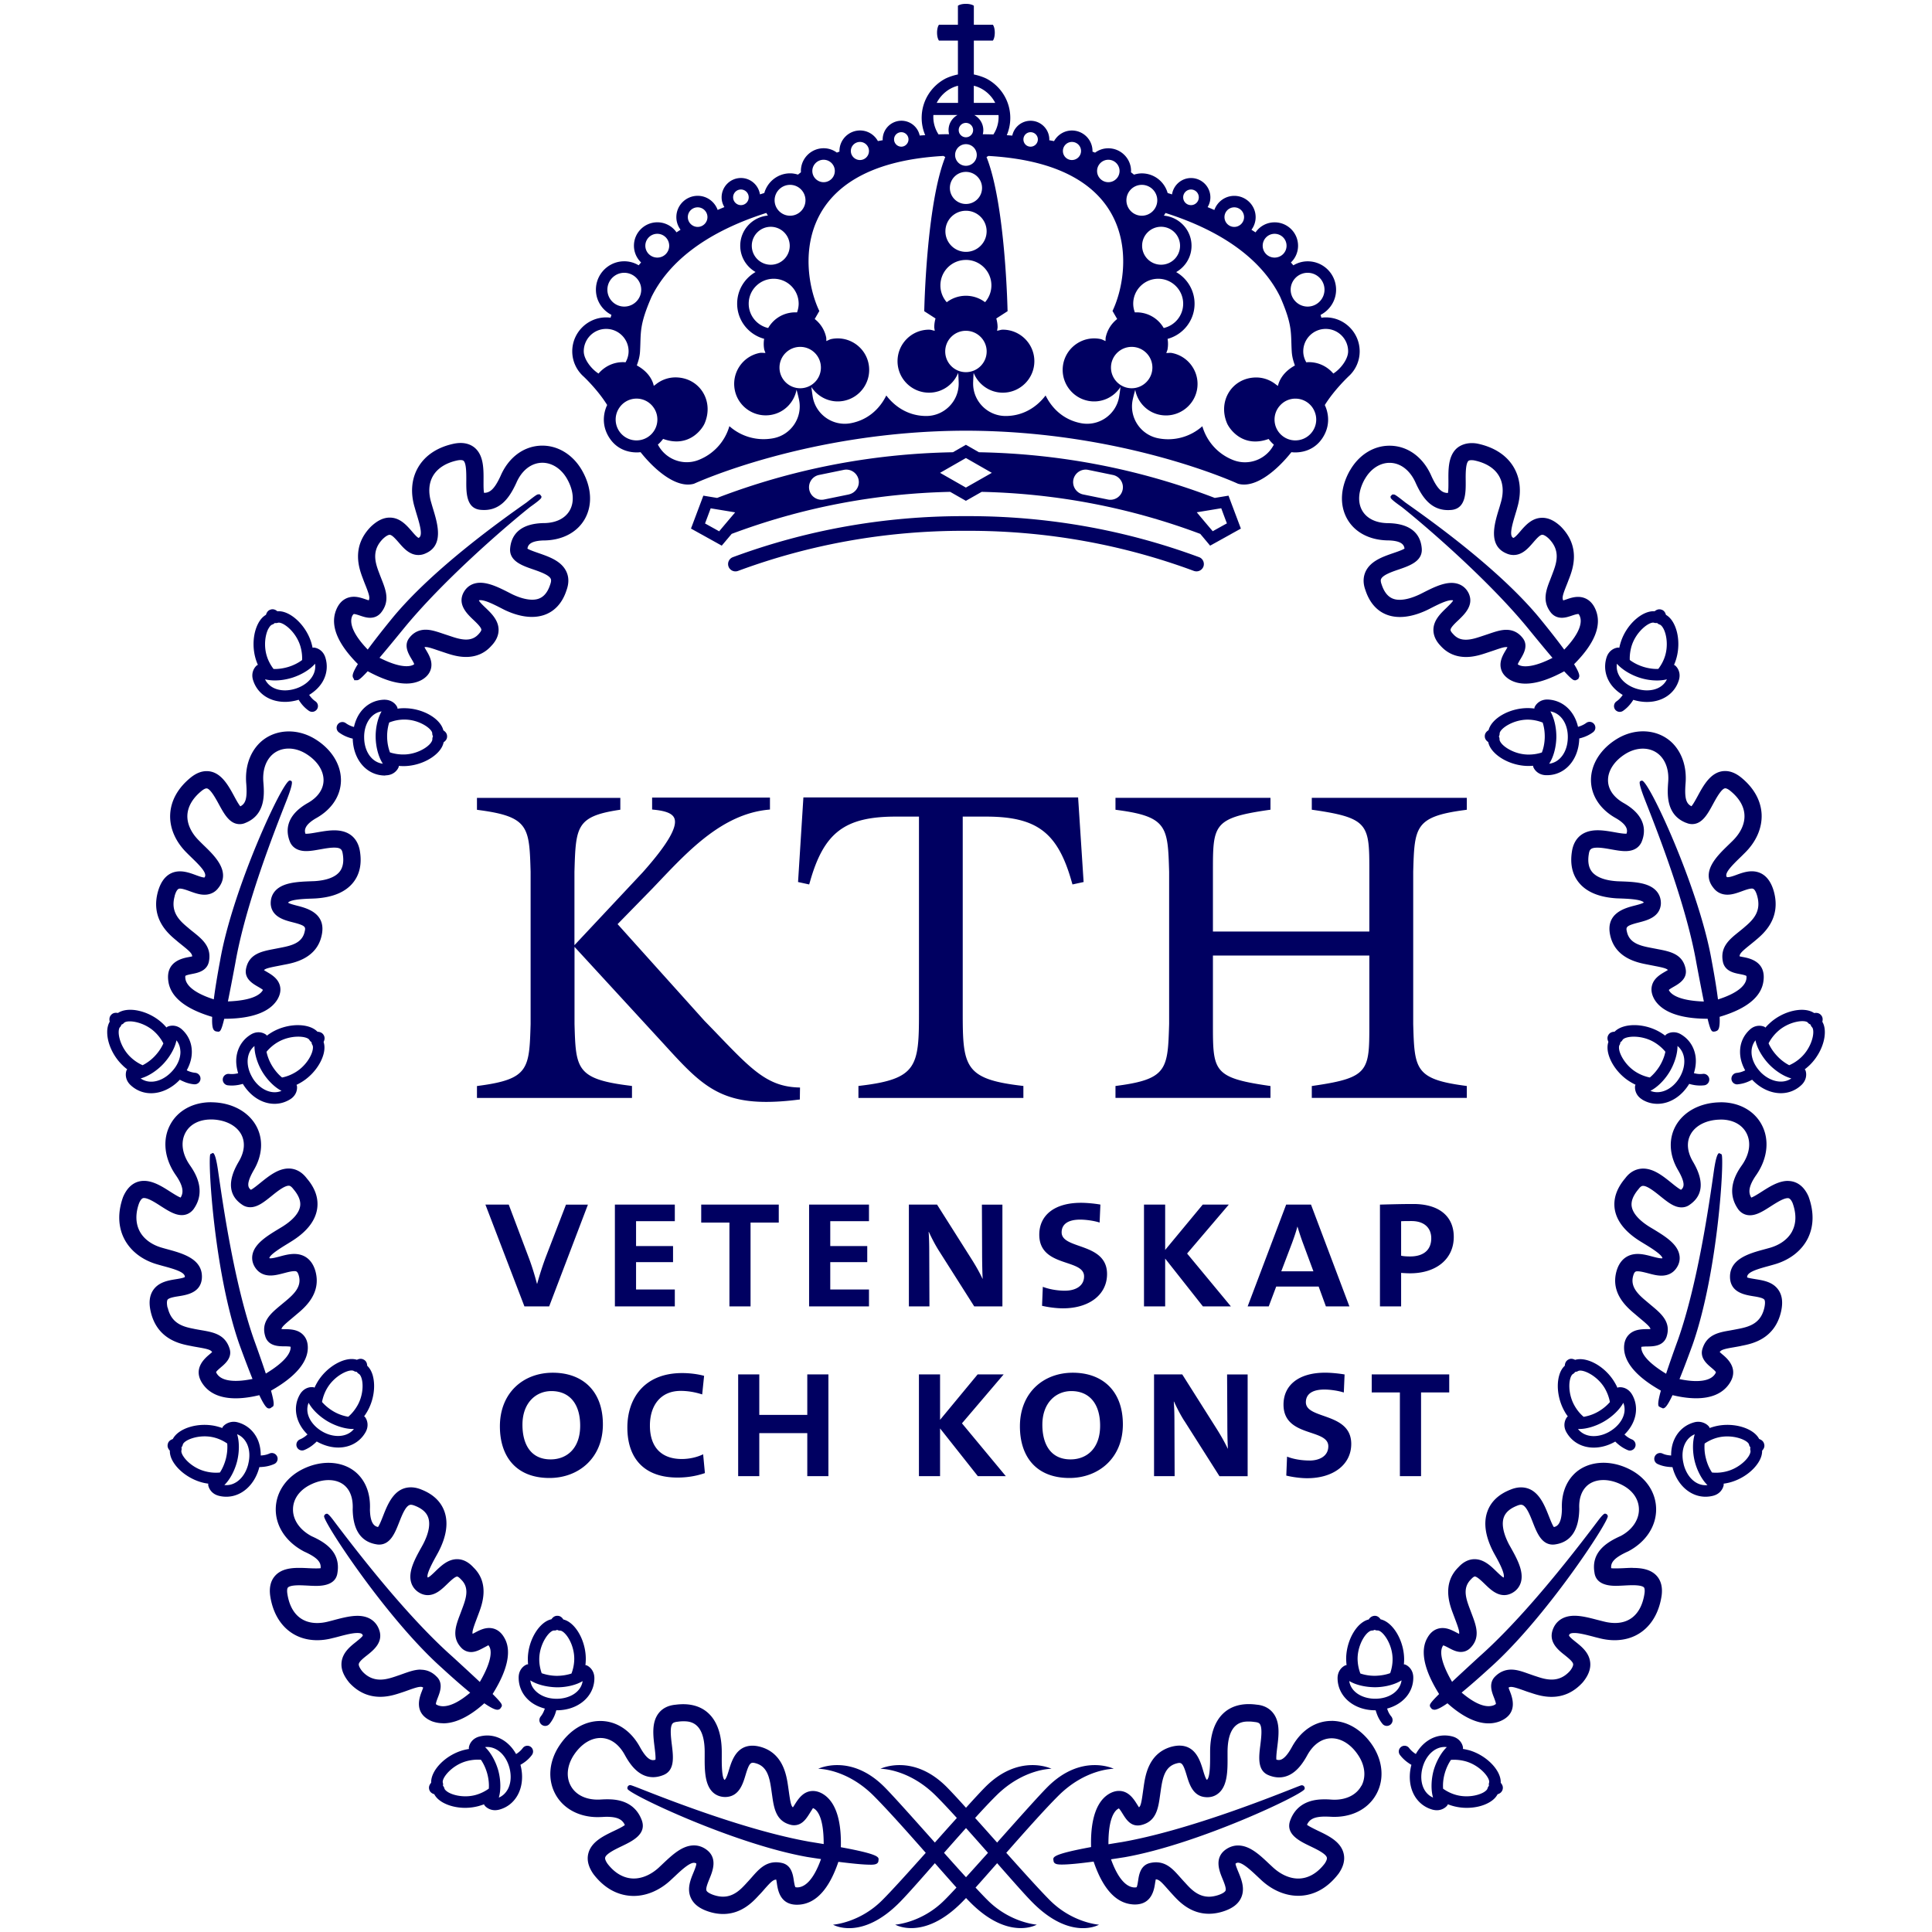 <svg xmlns="http://www.w3.org/2000/svg" width="502" height="502" fill="none"><path fill="#000061" d="M261.46 481.43c4.79-5.44 9.94-11.24 13.52-14.81 7.09-7.09 14.42-7.03 14.42-7.03s-8.37-4.11-17.2 4.71c-2.37 2.38-7.69 8.36-13.12 14.46-1.97-2.21-3.91-4.4-5.71-6.39 1.99-2.2 3.86-4.19 5.43-5.75 7.09-7.09 14.42-7.03 14.42-7.03s-8.37-4.11-17.18 4.71c-1.12 1.13-2.91 3.06-5.04 5.42-2.13-2.37-3.93-4.3-5.04-5.42-8.82-8.82-17.19-4.71-17.19-4.71s7.32-.07 14.42 7.03c1.57 1.56 3.43 3.56 5.43 5.75-1.8 2-3.75 4.18-5.71 6.39-5.44-6.1-10.76-12.08-13.13-14.46-8.82-8.82-17.18-4.71-17.18-4.71s7.32-.07 14.42 7.03c3.58 3.59 8.72 9.35 13.52 14.81-4.53 5.07-8.85 9.86-11.31 12.31-5.9 5.91-12.78 6.36-12.78 6.36s7.4 4.33 17.48-5.98c1.86-1.9 5.22-5.7 8.98-10 2.05 2.33 3.99 4.52 5.61 6.34-1.21 1.31-2.29 2.45-3.12 3.27-5.9 5.91-12.79 6.36-12.79 6.36s7.4 4.32 17.5-5.99l.9-.93c.32.34.63.66.9.93 10.08 10.31 17.48 5.99 17.48 5.99s-6.88-.46-12.78-6.36c-.84-.83-1.92-1.97-3.13-3.27 1.63-1.81 3.56-4.01 5.61-6.34 3.78 4.3 7.11 8.09 8.99 10 10.08 10.31 17.48 5.98 17.48 5.98s-6.88-.45-12.78-6.36c-2.45-2.45-6.78-7.25-11.31-12.31h-.01ZM251 487.77c-1.78-1.94-3.72-4.11-5.71-6.34 1.89-2.15 3.83-4.34 5.71-6.44 1.88 2.1 3.82 4.29 5.71 6.44-2 2.23-3.94 4.4-5.71 6.34ZM65.76 176.73c1.09 3.48 4.26 5.64 8.3 5.64 1.17 0 2.36-.19 3.54-.55.14.24.31.48.54.8a8.93 8.93 0 0 0 2.13 2.08c.26.17.55.26.84.26.48 0 .94-.23 1.24-.65.47-.68.3-1.61-.39-2.08-.52-.35-1-.83-1.42-1.38-.09-.13-.15-.2-.21-.29 1.57-.96 2.86-2.22 3.65-3.71 1-1.9 1.19-3.97.56-6-.61-1.94-2.18-2.53-3.02-2.59-.1 0-.2.04-.3.06-.1-.49-.22-.98-.37-1.46-1.45-4.6-5.62-8.31-8.78-8.03-.36-.31-.98-.69-1.75-.44-.77.23-1.06.85-1.21 1.36-.79.45-1.48 1.21-2.02 2.24-1.35 2.56-1.59 6.24-.61 9.36.15.48.33.95.53 1.41-.09.04-.18.06-.26.12-.65.52-1.6 1.92-.99 3.86v-.01Zm16.1-4.28c.16 1.02-.02 2.04-.52 2.99-.83 1.58-2.5 2.86-4.58 3.51-.91.28-1.82.43-2.71.43-2.44 0-4.32-1.06-5.18-2.87.96.24 1.95.29 2.56.29 1.45 0 2.98-.24 4.45-.69 2.48-.78 4.71-2.16 5.99-3.66h-.01Zm-12.12-9.07c.36-.69.74-1.01.99-1.09.28-.09.5-.24.67-.42.24.05.5.04.79-.05 1.2-.36 4.61 2.15 5.81 5.93.39 1.25.55 2.53.5 3.75-.83.63-2.02 1.3-3.52 1.77-1.17.36-2.4.56-3.56.56-.13 0-.23 0-.35-.02-.73-.97-1.35-2.08-1.74-3.34-.85-2.74-.39-5.59.4-7.1l.01.01ZM100.25 201.46c2.02-.04 3.05-1.38 3.34-2.17.03-.09.02-.19.03-.28.38.03.76.05 1.16.05h.33c3.27-.07 6.68-1.47 8.68-3.56.81-.84 1.31-1.75 1.48-2.64.39-.26.92-.73.9-1.53 0-.81-.52-1.27-.97-1.56-.76-3.11-5.52-5.85-10.42-5.75-.5 0-1.01.05-1.49.12-.02-.1 0-.2-.04-.31-.31-.76-1.35-2.02-3.41-2.02-2.43.06-4.6 1.17-6.11 3.15-.85 1.12-1.43 2.47-1.76 3.94-.09-.03-.19-.06-.33-.1-.65-.21-1.25-.51-1.79-.9a1.49 1.49 0 0 0-2.09.32c-.49.66-.35 1.61.32 2.09.79.58 1.68 1.04 2.64 1.35.38.13.66.2.93.26.15 5.56 3.67 9.59 8.41 9.59 0-.04.18-.04.2-.04l-.01-.01Zm4.59-14.48c3.93-.14 7.44 2.36 7.47 3.56 0 .31.08.57.2.79-.12.22-.18.49-.17.79 0 .24-.18.71-.72 1.28-1.17 1.23-3.74 2.58-6.58 2.64-1.3.03-2.57-.17-3.71-.54-.38-.98-.7-2.31-.74-3.91-.03-1.55.22-2.87.54-3.86 1.13-.45 2.38-.73 3.71-.76v.01Zm-10.22 4.76c-.05-1.94.47-3.71 1.46-5 .58-.76 1.55-1.64 3.07-1.9-.98 1.68-1.6 4.28-1.54 6.84.06 2.49.75 5.08 1.87 6.76-2.78-.33-4.79-3.04-4.86-6.7ZM84.1 273.76c.28-1.13.27-2.16-.02-3.02.21-.42.44-1.11.02-1.8-.4-.68-1.08-.83-1.61-.86-2.2-2.31-7.76-2.31-11.91.18-.43.26-.85.54-1.24.84-.06-.08-.11-.18-.19-.24-.14-.11-.87-.64-1.98-.64-.68 0-1.35.2-1.97.57-2.08 1.26-3.41 3.3-3.75 5.77-.19 1.39 0 2.85.43 4.3-.1.02-.2.05-.34.08-.68.14-1.35.17-1.99.1-.82-.1-1.57.49-1.66 1.31-.09.82.49 1.56 1.31 1.65.34.04.68.06 1.02.06.64 0 1.29-.07 1.94-.2.39-.09.67-.16.94-.23 1.97 3.24 5.04 5.18 8.24 5.18 1.42 0 2.76-.39 4-1.14 1.73-1.04 1.96-2.71 1.81-3.53-.02-.1-.08-.17-.11-.26.44-.21.89-.45 1.31-.71 2.79-1.68 5.05-4.6 5.75-7.41Zm-11.98-2.93c3.41-2.05 7.64-1.65 8.25-.65.16.28.36.48.58.61 0 .24.08.5.24.77.13.21.2.71 0 1.48-.4 1.64-1.96 4.09-4.41 5.56-1.12.68-2.31 1.14-3.49 1.37-.82-.66-1.75-1.66-2.58-3.01-.81-1.35-1.25-2.64-1.46-3.67.77-.94 1.74-1.79 2.86-2.46h.01Zm-6.51 9.21c-1-1.66-1.43-3.45-1.21-5.07.13-.95.54-2.21 1.72-3.18-.02 1.96.73 4.52 2.05 6.72 1.35 2.22 3.25 4.05 4.98 4.93-2.55 1.09-5.73-.36-7.55-3.39l.01-.01ZM31.92 276.88c.36.35.75.68 1.14.97-.05.08-.13.14-.17.23-.31.78-.45 2.46 1.02 3.85 1.48 1.39 3.32 2.13 5.35 2.13 2.64 0 5.37-1.28 7.47-3.51.24.14.5.27.86.42.91.42 1.87.68 2.86.77h.15c.76 0 1.42-.57 1.49-1.35a1.51 1.51 0 0 0-1.35-1.64c-.66-.06-1.31-.24-1.93-.51-.12-.06-.2-.1-.29-.14.9-1.61 1.38-3.35 1.32-5.04-.06-2.13-.92-4.04-2.46-5.48-.92-.89-1.89-1.08-2.53-1.08-.71 0-1.21.21-1.35.28-.09.05-.16.13-.24.2-.33-.38-.67-.75-1.04-1.09-3.51-3.28-8.89-4.47-11.58-2.68-.47-.09-1.2-.13-1.75.48-.55.57-.5 1.27-.38 1.77-.46.79-.69 1.79-.65 2.96.08 2.9 1.68 6.22 4.06 8.45v.01Zm14.96-3.71c.06 1.79-.77 3.72-2.27 5.29-1.55 1.65-3.49 2.6-5.33 2.6-1.01 0-1.94-.29-2.74-.85 1.89-.5 4.14-1.91 5.9-3.78 1.77-1.89 3.03-4.19 3.41-6.11.64.79.98 1.77 1.02 2.85h.01Zm-15.72-6.25c.2-.21.33-.46.39-.69.24-.07.46-.2.66-.44.85-.89 5.07-.39 7.96 2.31.96.9 1.73 1.94 2.28 3.01-.42.96-1.13 2.13-2.2 3.27-1.07 1.14-2.21 1.9-3.19 2.4-1.09-.48-2.14-1.16-3.09-2.06-2.08-1.95-3.08-4.66-3.13-6.37-.02-.78.14-1.25.31-1.44l.01.01ZM96.89 357.51c-.31-1.13-.81-2.03-1.48-2.64-.02-.47-.15-1.17-.83-1.55-.69-.43-1.37-.23-1.84 0-3.04-.97-7.91 1.73-10.34 5.92-.25.44-.48.88-.68 1.33-.09-.04-.18-.11-.29-.13-.08 0-.32-.02-.39-.02-1.27 0-2.43.72-3.11 1.9-1.96 3.38-1.05 7.47 1.97 10.4-.07.06-.16.13-.27.23-.52.45-1.08.79-1.69 1.05-.76.32-1.13 1.19-.82 1.95.24.58.79.93 1.38.93.19 0 .39-.04.57-.12.91-.37 1.76-.9 2.52-1.56.3-.25.51-.46.71-.65 1.79 1.01 3.72 1.57 5.59 1.57 3.06 0 5.64-1.45 7.07-3.95 1.01-1.75.4-3.32-.12-3.98-.06-.08-.16-.12-.23-.17.28-.41.56-.82.81-1.26 1.64-2.82 2.21-6.44 1.46-9.26l.01.01Zm-11.91 3.24c1.99-3.44 5.89-5.13 6.92-4.54.28.17.54.23.8.24.13.2.31.4.58.55.2.13.51.52.71 1.28.45 1.65.28 4.54-1.16 7-.65 1.11-1.45 2.08-2.34 2.84-1.06-.17-2.42-.57-3.77-1.35-1.36-.79-2.37-1.71-3.05-2.49.22-1.19.65-2.4 1.31-3.54v.01Zm-1.24 11.2c-2.74-1.58-4.7-4.57-3.55-7.46.92 1.73 2.79 3.57 5.04 4.88 2.2 1.26 4.79 2.01 6.73 1.92-1.68 2.16-5.17 2.43-8.23.66h.01ZM72 378.43a1.498 1.498 0 0 0-1.97-.76c-.59.27-1.24.43-1.93.49-.15.02-.24.02-.35.03 0-1.5-.25-2.96-.84-4.24-1.04-2.24-2.91-3.82-5.26-4.41-1.72-.43-3.23.45-3.78 1.23-.06.09-.07.18-.11.28-.47-.17-.95-.31-1.44-.44-4.67-1.16-9.94.44-11.42 3.3-.46.17-1.13.49-1.3 1.29-.2.77.17 1.34.53 1.73-.03.91.26 1.9.86 2.9 1.49 2.48 4.5 4.6 7.67 5.4.49.13.98.2 1.47.28 0 .1-.05.2-.04.29.11.83.82 2.37 2.78 2.86.65.17 1.3.24 1.94.24 3.97 0 7.41-3.09 8.58-7.7h.03c.27 0 .56-.02.94-.06 1.01-.09 1.99-.34 2.89-.74.76-.33 1.09-1.23.76-1.97H72Zm-24.44-.15c-.4-.67-.49-1.16-.42-1.39.07-.3.06-.57 0-.81.17-.19.3-.42.36-.72.31-1.2 4.25-2.81 8.08-1.86 1.29.32 2.45.88 3.46 1.57.09 1.04.04 2.38-.33 3.89-.39 1.54-1 2.79-1.57 3.65-1.2.12-2.48.03-3.75-.3-2.75-.68-4.95-2.56-5.82-4.03h-.01Zm16.95 2.13c-.82 3.29-3.11 5.48-5.7 5.48-.17 0-.34 0-.51-.03 1.48-1.42 2.73-3.86 3.31-6.18.61-2.47.6-5.15 0-7.02 1.41.57 2.17 1.67 2.58 2.53.68 1.49.79 3.33.31 5.21l.01.01ZM144.55 444.39h.13c5.52 0 9.72-3.56 9.76-8.27.03-2.03-1.27-3.11-2.05-3.42-.09-.03-.18-.02-.28-.04.06-.49.09-.98.1-1.49.04-3.27-1.24-6.73-3.26-8.8-.82-.83-1.69-1.37-2.58-1.57-.24-.4-.71-.96-1.52-.96-.81-.02-1.27.48-1.57.9-3.12.65-6.06 5.38-6.13 10.21 0 .5.02 1.01.06 1.5-.1.02-.21 0-.31.03-.79.29-2.12 1.34-2.13 3.35-.03 2.43 1.01 4.64 2.93 6.22 1.09.9 2.42 1.51 3.87 1.9-.03.09-.06.19-.12.32-.24.66-.56 1.24-.96 1.74-.52.65-.42 1.58.23 2.11.28.22.61.34.94.34.44 0 .87-.2 1.16-.57a9.03 9.03 0 0 0 1.45-2.6c.12-.38.2-.65.28-.91v.01Zm-.59-20.73c.32.03.58-.06.81-.17.21.13.48.2.79.2.24 0 .69.2 1.24.77 1.19 1.21 2.45 3.82 2.41 6.67-.02 1.32-.29 2.56-.72 3.71-.98.32-2.3.6-3.88.6a12.33 12.33 0 0 1-3.86-.68c-.4-1.15-.65-2.42-.63-3.75.06-3.97 2.63-7.35 3.82-7.35h.02Zm-6.17 12.96c1.65 1.06 4.22 1.75 6.96 1.8 2.53 0 5.01-.62 6.64-1.61-.46 3.02-3.62 4.59-6.72 4.59h-.14c-1.94-.02-3.69-.61-4.94-1.65-.75-.61-1.61-1.61-1.8-3.13ZM135.83 454.21c-.39.52-.88.99-1.45 1.37-.12.08-.2.13-.28.19-1.65-2.97-4.42-4.83-7.49-4.83-.69 0-1.39.1-2.08.28-1.95.53-2.62 2.07-2.71 2.91 0 .11.03.2.04.31-.49.08-.98.18-1.47.31-4.65 1.27-8.48 5.26-8.36 8.47-.31.35-.72.95-.5 1.75.2.76.81 1.08 1.31 1.23.42.82 1.16 1.53 2.18 2.12 1.61.92 3.71 1.42 5.83 1.42 1.18 0 2.38-.16 3.5-.46.49-.14.96-.29 1.42-.46.04.08.05.17.11.25.44.59 1.42 1.28 2.74 1.28.35 0 .72-.05 1.08-.14 2.05-.55 3.68-1.82 4.74-3.67 1.27-2.21 1.56-5.12.79-7.98.24-.14.49-.29.82-.51.83-.56 1.57-1.25 2.16-2.05.5-.67.36-1.6-.29-2.1-.66-.49-1.6-.35-2.09.31Zm-12.24 12.18c-2.75.76-5.59.18-7.06-.66-.68-.4-1-.79-1.05-1.01-.07-.3-.21-.54-.39-.72.06-.24.06-.5-.03-.8-.32-1.2 2.32-4.53 6.14-5.58 1.27-.35 2.55-.46 3.76-.37.6.86 1.22 2.08 1.64 3.59.41 1.51.49 2.86.41 3.91-1.01.72-2.15 1.29-3.42 1.64Zm8.27-1.34c-.54.93-1.3 1.63-2.25 2.03.56-1.87.53-4.54-.13-7.01-.64-2.31-1.94-4.72-3.44-6.11 2.79-.34 5.38 1.87 6.32 5.33.57 2.12.4 4.22-.5 5.77v-.01Z"></path><path fill="#000061" d="M226.05 484.52c1.01 0 1.94-.06 2.16-.79a.88.88 0 0 0 .04-.32c.02-.05.02-.11.03-.17.06-.69.09-1.46-9.8-3.27.09-3.63-.11-10.9-4.51-13.74-.91-.58-1.84-.87-2.74-.87-2.51 0-3.83 2.11-4.71 3.49-.14.23-.33.53-.5.76-.43-.34-.64-1.19-1.01-3.82l-.24-1.69c-.41-2.77-1.26-8.54-7.14-10.2-.74-.2-1.45-.31-2.1-.31-4.23 0-5.42 3.99-6.14 6.36-.26.85-.68 2.28-1.13 2.53-.75-.61-.73-4.48-.72-6.13v-1.2c-.03-7.84-3.69-12.34-10.03-12.34-.65 0-1.34.05-1.94.13-1.88.17-3.34.87-4.36 2.12-1.94 2.4-1.51 5.85-1.13 8.91.13 1.05.32 2.56.23 3.26-.23.08-.45.11-.65.11-1.04 0-2.16-1.15-3.45-3.52-2.35-4.22-6.07-6.65-10.22-6.65s-7.94 2.33-10.64 6.39c-2.71 4.08-3.11 8.77-1.06 12.59 2.01 3.75 6.12 6 10.98 6 .39 0 .79-.02 1.17-.03.42-.03.82-.05 1.21-.05 3 0 4.1.82 4.71 2.13-.56.46-1.87 1.09-2.79 1.52-2.77 1.33-5.9 2.82-6.69 5.83-.45 1.7-.02 3.51 1.34 5.44 3.59 4.67 7.66 5.64 10.44 5.64 3.3 0 6.68-1.42 9.5-4 .38-.35.76-.71 1.15-1.07 1.58-1.49 3.75-3.54 5-3.54.15 0 .35.03.61.17.07.39-.42 1.6-.72 2.33-.79 1.9-1.76 4.28-.69 6.62.72 1.58 2.17 2.73 4.45 3.5 1.34.46 2.66.68 3.93.68 4.84 0 7.81-3.25 9.24-4.8l.23-.24c.49-.51.93-1.01 1.33-1.48 1.41-1.58 2.17-2.41 2.98-2.41h.02c.06.28.12.64.16.92.27 1.78.83 6.1 6.09 5.56 4.24-.45 7.56-4.2 9.9-11.1 3.85.48 6.6.74 8.21.74v.01Zm-18.59 5.87c-.44.05-.75-.03-.76-.03-.2-.2-.35-1.21-.44-1.75-.22-1.5-.61-4.03-3.14-4.56-.5-.11-.99-.17-1.47-.17-2.86 0-4.56 1.9-6.33 3.92-.39.44-.79.9-1.25 1.38l-.26.29c-1.23 1.32-3.08 3.35-5.94 3.35-.79 0-1.63-.16-2.49-.45-.97-.34-1.64-.76-1.8-1.11-.26-.58.31-1.96.76-3.07.82-2 2.19-5.34-.71-7.54-1.01-.76-2.12-1.15-3.31-1.15-3.03 0-5.59 2.42-8.07 4.75-.36.35-.73.69-1.09 1.03-1.98 1.81-4.28 2.82-6.47 2.82-2.54 0-4.93-1.35-6.82-3.82-.28-.4-.75-1.16-.62-1.64.27-1 2.69-2.16 4.29-2.93 2.77-1.33 6.55-3.14 5.21-6.77-2.03-5.42-7.32-5.42-9.06-5.42-.48 0-.98.02-1.5.05-3.66.26-6.56-1.08-7.91-3.6-1.25-2.32-.93-5.3.84-7.98 1.86-2.79 4.37-4.4 6.9-4.4 2.53 0 4.74 1.55 6.29 4.34 1.36 2.5 3.62 5.84 7.39 5.84.89 0 1.8-.2 2.71-.57 2.97-1.22 2.54-4.73 2.16-7.83-.24-1.95-.57-4.62.17-5.52.08-.1.32-.39 1.37-.49.5-.08.98-.11 1.44-.11 1.5 0 5.51 0 5.55 7.88v1.16c-.02 3.4-.03 7.25 2.02 9.31.96.97 2.33 1.41 3.68 1.31 3.29-.26 4.23-3.41 4.92-5.7 1.01-3.38 1.41-3.4 2.72-3.03 2.86.82 3.49 3.56 3.93 6.55l.24 1.66c.48 3.39.97 6.9 5.02 7.8.24.05.47.07.71.07 2.09 0 3.2-1.76 4.01-3.05.3-.48.81-1.27.88-1.4 0 0 .12.02.35.17.96.61 2.46 2.64 2.44 9.17-1.09-.18-2.23-.37-3.49-.57-16.55-2.9-37.51-11.19-44.4-13.91-1.433-.56-2.22-.84-2.36-.84-.22 0-.42.09-.56.24-.05.06-.09.13-.13.2-.03.06-.06.15-.06.22 0 .12 0 .22.03.33.48 1.4 27.58 14.3 46.72 17.69 1.26.2 2.44.38 3.56.54-2.05 5.72-4.29 7.18-5.86 7.34h-.01ZM91.71 176.06l.28.43.04.25h.7c.32 0 .67 0 2.81-2.33 2.78 1.49 6.53 3.2 10.05 3.2 1.52 0 2.87-.33 4.04-.98 1.25-.73 2.03-1.69 2.34-2.86.5-1.92-.52-3.62-1.26-4.87-.13-.21-.29-.5-.42-.73.63-.19 1.95.29 3.49.81l1.86.62c1.31.44 3.27 1.1 5.44 1.1 2.68 0 4.91-.99 6.59-2.89 1.28-1.33 1.91-2.76 1.88-4.25-.06-2.47-1.93-4.25-3.42-5.67-.57-.54-1.49-1.42-1.69-1.86.06-.07.13-.09.37-.09 1.33 0 3.63 1.17 5.48 2.12l.82.42c7.8 3.71 13.93 1.6 16.09-5.11.65-1.79.64-3.44-.06-4.89-1.3-2.72-4.45-3.81-7.21-4.77-.95-.33-2.32-.8-2.88-1.16.13-.92.71-2.12 4.67-2.13 4.59-.15 8.32-2.18 10.24-5.58 2.03-3.61 1.78-8.2-.71-12.57-2.3-4.05-6.16-6.48-10.32-6.48-4.69 0-8.76 2.97-10.87 7.89-1.67 3.63-2.88 4.37-4.29 4.38-.15-.72-.13-2.13-.13-3.13.02-2.93.05-6.25-1.97-8.29-.7-.71-1.96-1.54-4-1.54-.49 0-1 .05-1.61.16-4.28.88-7.51 2.98-9.35 6.07-1.8 3.02-2.12 6.7-.94 10.58.16.57.33 1.16.51 1.75.93 3.04 1.61 5.6.49 6.1-.37-.1-1.23-1.09-1.74-1.69-1.38-1.59-3.09-3.58-5.76-3.58-1.63 0-3.2.75-4.88 2.33-5.22 5.27-3.04 11.02-2.11 13.48l.12.32c.2.55.41 1.07.61 1.56.93 2.37 1.14 3.13.8 3.8-.26-.07-.58-.18-.83-.27-.9-.3-1.92-.65-3.04-.65-1.22 0-3.43.46-4.61 3.47-1.58 3.98.34 8.69 5.66 14.02-1.64 2.65-1.4 3.18-1.25 3.5l-.03.01Zm-.24-15.88c.2-.51.45-.6.44-.64.39 0 1.04.22 1.62.41.83.28 1.7.57 2.63.57 1.45 0 2.33-.71 2.83-1.31 2.4-3 1.26-5.89.16-8.69-.18-.46-.37-.95-.57-1.47l-.13-.35c-1.06-2.79-1.84-5.77 1.05-8.69 1.01-.95 1.56-1.05 1.75-1.05.62 0 1.59 1.13 2.37 2.02 1.24 1.44 2.79 3.23 5.09 3.23.62 0 1.24-.13 1.8-.39 4.91-2.05 3.19-7.73 2.05-11.49-.17-.56-.34-1.12-.5-1.7-.82-2.7-.65-5.13.49-7.04 1.18-1.97 3.4-3.36 6.34-3.97.28-.05.54-.08.77-.08.6 0 .76.17.82.22.71.72.68 3.35.68 5.1-.02 3.07-.06 7.26 3.7 7.61 5.15.51 7.58-3.27 9.3-7 1.41-3.28 3.93-5.23 6.77-5.23 2.53 0 4.93 1.57 6.42 4.2 1.68 2.97 1.94 5.96.69 8.17-1.15 2.03-3.44 3.2-6.4 3.3-7.14.02-8.88 3.65-9.1 6.71-.17 3.2 3.21 4.37 5.92 5.3 1.75.61 4.14 1.43 4.63 2.45.06.12.24.49-.13 1.51-1.14 3.54-3.22 3.94-4.68 3.94-1.46 0-3.27-.49-5.19-1.41l-.76-.39c-2.39-1.22-5.11-2.6-7.52-2.6-2.03 0-3.62.97-4.49 2.79-1.36 3 1.09 5.34 2.72 6.88.8.76 2.01 1.92 2.03 2.53 0 .24-.23.62-.68 1.11-.87.98-1.92 1.45-3.3 1.45s-2.92-.5-4-.87l-1.85-.61c-1.71-.58-3.18-1.08-4.63-1.08-1.71 0-3.12.69-4.19 2.04-1.62 1.97-.31 4.19.47 5.5.24.41.64 1.06.74 1.42-.05.03-.11.08-.19.13-.46.26-1.07.39-1.81.39-2.31 0-5.11-1.22-7.02-2.19 1.6-1.88 3.65-4.36 6.33-7.64 9.96-12.18 25.79-25.94 32.79-31.53l.18-.13c1.813-1.28 2.733-2.06 2.76-2.34l.02-.3-.42-.52h-.36c-.29 0-.45 0-3.08 2.1-6.05 4.26-24.36 17.21-34.96 30.14-2.79 3.42-4.82 6.05-6.32 8.09-4.59-4.76-4.55-7.41-4.08-8.61v.01ZM115.16 447.78c4.38 0 8.53-3.27 10.68-5.21 1.61 1.11 2.75 1.68 3.39 1.68.55 0 .8-.33.88-.47.02-.02.03-.05.04-.09.1-.09.17-.19.2-.3.13-.42.2-.69-2.35-3.23 1.59-2.57 5.89-9.74 3.05-14.59-1.18-2.12-2.81-2.56-3.97-2.56-1.4 0-2.64.66-3.63 1.18-.2.11-.44.23-.65.34-.13-.5.1-1.36.92-3.53l.63-1.68c.89-2.35 2.97-7.85-1.31-12.03-1.3-1.43-2.74-2.16-4.27-2.16-2.39 0-4.2 1.76-5.66 3.17-.61.59-1.61 1.57-1.98 1.58-.47-.79 1.61-4.49 2.29-5.72l.45-.82c2.16-4.11 2.68-7.73 1.56-10.74-.94-2.51-2.95-4.39-5.94-5.56-.94-.39-1.86-.58-2.73-.58-4.3 0-6 4.32-7.23 7.45-.37.94-.9 2.31-1.31 2.86-.9-.19-2.03-.86-2.1-4.55.17-3.67-.85-6.79-2.98-9.02-3.38-3.55-9.32-4.13-14.7-1.36-4.23 2.18-6.77 6.04-6.79 10.31-.02 4.47 2.71 8.57 7.4 11.01 3.82 1.72 4.37 2.97 4.26 4.31-.47.08-1.8.07-3.12 0-.81-.04-1.64-.08-2.45-.08-2.08 0-4.67.23-6.3 2.1-1.1 1.25-1.52 2.97-1.24 5.11 1.04 7.14 5.71 11.58 12.2 11.58 1.31 0 2.66-.18 3.98-.53.57-.13 1.17-.28 1.77-.45 1.68-.44 3.41-.89 4.71-.89 1.16 0 1.28.32 1.42.63-.11.36-1.13 1.16-1.73 1.65-1.57 1.24-3.53 2.81-3.8 5.33-.18 1.71.46 3.42 2.03 5.32 2.22 2.42 4.92 3.65 8.03 3.65 2.23 0 4.11-.64 5.37-1.05l.42-.14c.57-.18 1.12-.39 1.63-.57 1.27-.45 2.36-.83 3.07-.83.2 0 .39.02.66.19-.09.28-.23.64-.33.91-.62 1.58-2.27 5.81 2.59 7.84.92.34 1.91.52 2.93.52l.01.02Zm-5.85-13.96c-1.48 0-2.91.5-4.57 1.09-.48.17-.99.36-1.52.53l-.46.16c-1.04.34-2.45.82-3.95.82-1.82 0-3.37-.72-4.64-2.11-.65-.79-.99-1.49-.95-1.9.07-.66 1.21-1.57 2.13-2.29 1.75-1.39 4.39-3.49 3.12-6.77-.49-1.31-1.88-3.5-5.59-3.5-1.87 0-3.89.52-5.85 1.03-.57.16-1.13.3-1.72.45-1.01.26-1.97.39-2.9.39-4.28 0-7.03-2.75-7.76-7.7-.1-.75-.04-1.31.17-1.53.19-.21.82-.58 2.93-.58.73 0 1.48.05 2.22.08.77.05 1.51.08 2.2.08 3.38 0 5.23-1.16 5.51-3.41.88-5.37-3.18-7.92-6.69-9.49-3.05-1.6-4.88-4.21-4.86-6.96 0-2.62 1.6-4.93 4.36-6.35 3.63-1.87 7.37-1.67 9.4.46 1.26 1.33 1.87 3.3 1.75 5.87.09 5.5 2.25 8.58 6.5 9.13l.34.02c2.96 0 4.16-3.05 5.22-5.75.81-2.05 1.8-4.6 3.06-4.6.28 0 .62.09 1.05.26 1.82.72 2.94 1.68 3.42 2.97.65 1.73.19 4.19-1.31 7.05l-.41.75c-1.65 2.96-3.52 6.31-2.68 9.15.36 1.21 1.18 2.2 2.38 2.82.61.31 1.26.48 1.93.48 2.09 0 3.69-1.55 5.1-2.92.79-.76 1.97-1.9 2.54-1.9.16 0 .49.18 1.05.79 2.11 2.06 1.36 4.64.35 7.33l-.63 1.69c-1.15 3.01-2.32 6.14.52 8.9.65.58 1.45.9 2.33.9 1.17 0 2.23-.56 3.15-1.05.46-.24 1.24-.66 1.35-.72 0 0 .09.08.25.37.44.76 1.04 3.13-2.48 9.17-1.79-1.68-4.09-3.81-7.14-6.6-8.5-7.54-18.87-19.43-30.84-35.32-.893-1.193-1.47-1.79-1.73-1.79-.09 0-.18.02-.27.05-.24.09-.43.32-.48.57-.27 1.46 16.22 26.62 30.59 39.43 2.86 2.63 5.32 4.77 7.37 6.45-2.77 2.34-5.14 3.52-7.05 3.52-.48 0-.91-.09-1.27-.21-.4-.17-.57-.31-.58-.31-.06-.29.3-1.23.5-1.74.55-1.42 1.48-3.78-.37-5.48-1.16-1.18-2.55-1.75-4.1-1.75l.01-.03ZM49.7 349.75c.68.14 1.31.24 1.92.35 2.37.42 3.13.63 3.5 1.22-.2.18-.46.41-.66.57-1.28 1.08-4.67 3.93-1.56 8.01 1.73 2.27 4.54 3.43 8.35 3.43 2.42 0 4.72-.48 6.13-.82 1.61 3.41 2.15 3.45 2.55 3.45.27 0 .51-.13.67-.32l.32-.17c.2-.28.46-.69-.5-4.13 2.93-1.67 9.43-5.68 9.56-11.03.03-1.45-.38-2.61-1.21-3.47-1.38-1.43-3.36-1.46-4.81-1.48-.24 0-.57 0-.83-.02.1-.52.72-1.13 2.62-2.71l1.29-1.09c2.12-1.76 6.52-5.43 4.92-11.24-.81-2.89-2.76-4.48-5.52-4.48-1.31 0-2.63.35-3.8.67-.87.23-1.78.47-2.37.47-.18 0-.25-.03-.28-.08.16-.94 3.37-2.87 4.74-3.71l.98-.61c3.95-2.45 6.2-5.29 6.69-8.43.42-2.71-.5-5.4-2.64-7.89-1.61-2.16-3.47-2.62-4.75-2.62-2.73 0-5.15 1.95-7.29 3.67-.8.65-1.97 1.6-2.53 1.86-.73-.56-1.32-1.49.73-5.08 2.3-3.89 2.54-8.06.67-11.49-2.01-3.68-6.22-6-11.24-6.16l-.54-.02c-4.7 0-8.68 2.2-10.61 5.89-2.04 3.86-1.51 8.7 1.41 12.96 2.3 3.27 1.98 4.84 1.32 5.92-.67-.24-1.86-1-2.7-1.53-2.06-1.32-4.41-2.81-6.81-2.81-1.66 0-3.95.71-5.44 4.19-1.42 3.93-1.32 7.7.3 10.87 1.62 3.15 4.67 5.52 8.59 6.64.49.14.99.28 1.49.42 3.25.87 5.73 1.65 5.67 2.86-.28.24-1.54.45-2.3.57-2 .32-4.49.73-5.92 2.82-.96 1.42-1.18 3.23-.67 5.53 1.63 7.27 7.64 8.45 10.2 8.95l.35.06.01.01Zm-6.17-9.98c-.31-1.43-.07-1.93 0-2.05.34-.5 1.83-.75 2.93-.92 2.1-.34 5.6-.9 5.98-4.5.46-5.15-4.96-6.61-8.91-7.69-.49-.13-.96-.26-1.43-.4-2.72-.77-4.8-2.32-5.85-4.37-1.04-2.04-1.07-4.56-.12-7.18.58-1.37 1.07-1.37 1.28-1.37 1.09 0 2.93 1.16 4.4 2.12 1.87 1.19 3.64 2.32 5.42 2.32 1.19 0 2.25-.51 3.04-1.52 3.6-4.98.13-9.92-.98-11.52-1.98-2.89-2.39-5.92-1.13-8.32 1.16-2.22 3.6-3.49 6.66-3.49h.38c3.42.13 6.21 1.57 7.46 3.84 1.11 2.03.9 4.53-.61 7.08-1.09 1.89-4.4 7.64.82 11.19.63.46 1.37.69 2.15.69 1.91 0 3.59-1.35 5.52-2.9 1.41-1.14 3.33-2.69 4.48-2.69.17 0 .55 0 1.24.92 1.35 1.58 1.93 3.08 1.72 4.41-.28 1.77-1.87 3.6-4.62 5.32l-.94.57c-2.93 1.78-6.25 3.78-6.82 6.69-.24 1.25.06 2.5.87 3.59.61.83 1.75 1.83 3.82 1.83 1.17 0 2.36-.32 3.52-.62.95-.25 1.93-.51 2.65-.51.5 0 .85 0 1.19 1.2.77 2.79-1.2 4.72-3.46 6.6l-1.29 1.07c-2.56 2.13-5.22 4.34-3.93 8.21.84 2.41 3.41 2.45 4.94 2.45.48 0 1.24.02 1.6.11v.25c-.02 1.11-.95 3.4-6.44 6.72-.76-2.29-1.76-5.18-3.12-8.93-5.13-14.71-8.03-35.04-9.28-43.71-.447-3.12-.91-4.68-1.39-4.68l-.62.31c-.71 1.01.83 30.16 7.5 49.33 1.4 3.86 2.53 6.79 3.45 9.08-1.2.24-2.76.5-4.33.5-2.34 0-3.94-.55-4.78-1.65-.31-.41-.35-.61-.35-.61.08-.28.83-.9 1.23-1.25 1.15-.97 3.08-2.59 2.23-5-1.2-3.6-4.25-4.13-7.19-4.64-.56-.09-1.16-.2-1.79-.32l-.37-.08c-2.88-.55-5.77-1.45-6.69-5.5l-.04.02ZM45.74 244.29l.25.22c.49.42.97.79 1.41 1.15 1.94 1.56 2.51 2.13 2.54 2.84-.27.07-.62.13-.89.18-1.64.31-5.99 1.15-5.32 6.19.51 4.13 4.37 7.26 11.4 9.35-.11 2.73.28 3.23.47 3.45.16.2.54.39.82.35.08.03.16.05.23.05.5 0 .82-.05 1.61-3.35 3.21-.02 10.9-.28 13.79-4.97.75-1.25.98-2.47.68-3.63-.5-1.91-2.21-2.9-3.46-3.63-.2-.12-.46-.27-.68-.41.33-.38 1.16-.62 3.46-1.06l1.77-.35c2.5-.46 8.36-1.57 9.72-7.45 1.41-5.9-3.8-7.24-6.31-7.88-.75-.2-1.97-.5-2.37-.79 0-.03.02-.04.02-.05.75-.82 4.26-.95 6.16-1.01l.91-.04c4.54-.28 7.84-1.66 9.82-4.14 1.69-2.12 2.28-4.85 1.75-8.14-.32-2.02-1.62-5.42-6.67-5.42-1.47 0-3.02.28-4.38.51-1.09.19-2.13.38-2.86.38h-.24c-.31-.89-.32-2.3 2.9-4.12 3.96-2.25 6.25-5.77 6.32-9.66.06-4.18-2.46-8.23-6.76-10.85-5.08-3.09-11.16-2.45-14.73 1.42-2.34 2.54-3.45 6.14-3.12 10.13.32 4-.2 5.26-1.53 5.96-.47-.55-1.15-1.79-1.62-2.67-1.57-2.89-3.53-6.48-7.14-6.48-1.38 0-2.77.56-4.14 1.67-3.32 2.7-5.16 6.01-5.33 9.57-.17 3.56 1.4 7.14 4.37 10.05.41.42.85.84 1.3 1.28 2.27 2.2 4.08 4.08 3.23 5.07-.5 0-1.42-.33-2.24-.63-1.24-.46-2.65-.97-4.11-.97-1.9 0-4.43.87-5.68 5.08-2.08 7.17 2.63 11.12 4.64 12.8h.01Zm-.35-11.54c.55-1.86 1.11-1.86 1.38-1.86.67 0 1.64.35 2.57.69 1.22.44 2.48.9 3.78.9 1.51 0 2.78-.63 3.61-1.75 3.35-4.18-.9-8.3-3.72-11.02-.42-.41-.83-.81-1.25-1.24-2.08-2.04-3.17-4.41-3.07-6.66.11-2.25 1.38-4.42 3.67-6.29.75-.61 1.16-.67 1.31-.67.95 0 2.37 2.6 3.21 4.14 1.38 2.53 2.8 5.15 5.41 5.15.52 0 1.03-.12 1.42-.3 5.41-2.13 4.96-7.68 4.72-10.65-.22-2.74.46-5.12 1.94-6.73 2.16-2.34 5.84-2.62 9.1-.63 2.93 1.79 4.64 4.38 4.6 6.96-.04 2.3-1.48 4.37-4.05 5.83-6.34 3.59-5.63 7.95-4.59 10.32.5 1 1.61 2.2 4.14 2.2 1.13 0 2.34-.22 3.64-.45 1.24-.22 2.53-.45 3.6-.45 1.79 0 2.07.52 2.25 1.64.33 1.97.05 3.53-.82 4.62-1.13 1.42-3.41 2.27-6.55 2.45l-.85.03c-3.41.13-7.28.28-9.29 2.46-.85.93-1.27 2.12-1.2 3.53.28 3.29 3.56 4.13 5.74 4.68 3.45.88 3.36 1.23 3.05 2.51-.65 2.82-3.3 3.53-6.18 4.08l-1.79.35c-3.19.61-6.51 1.25-7.25 5.18-.47 2.53 1.75 3.82 3.08 4.59.4.23 1.04.6 1.31.84-.02.06-.06.13-.1.2-.61.98-2.59 2.58-8.99 2.8.5-2.45 1.12-5.67 1.92-9.92 2.62-15.13 10.1-34.11 13.29-42.23 1.207-3.06 1.647-4.753 1.32-5.08-.13-.1-.3-.17-.47-.17-1.81 0-14.84 28.15-18.07 46.69-.82 4.38-1.34 7.66-1.66 10.17-6.02-1.93-7.22-4.15-7.38-5.37-.07-.52 0-.72 0-.72.2-.2 1.18-.39 1.71-.5 1.47-.28 3.93-.76 4.41-3.27.73-3.78-1.72-5.75-4.1-7.66-.42-.33-.86-.68-1.31-1.08l-.28-.23c-2.22-1.86-4.34-4.07-3.19-8.07l-.02-.01ZM421.64 180.57c-.06.08-.13.16-.2.28-.42.57-.9 1.04-1.42 1.39-.68.47-.84 1.4-.39 2.08.29.42.76.65 1.24.65.29 0 .59-.09.84-.26.79-.54 1.51-1.24 2.14-2.08.23-.32.4-.55.53-.79 1.17.36 2.38.55 3.54.55 4.04 0 7.22-2.16 8.3-5.64.61-1.94-.34-3.34-1-3.86-.08-.06-.17-.07-.25-.12.19-.46.38-.93.52-1.41.98-3.12.75-6.8-.6-9.36-.54-1.03-1.24-1.8-2.02-2.24-.13-.46-.4-1.12-1.16-1.35-.76-.26-1.37.08-1.79.42-3.18-.24-7.34 3.42-8.79 8.03-.16.49-.28.97-.38 1.46-.1 0-.19-.06-.29-.06-.84.05-2.42.65-3.03 2.59-.72 2.31-.36 4.74 1.03 6.8.8 1.17 1.9 2.15 3.19 2.93l-.01-.01Zm2.34-12.82c1.2-3.78 4.64-6.29 5.79-5.94.29.09.57.1.8.06.17.17.4.33.69.42.23.07.61.39.98 1.09.79 1.5 1.24 4.36.39 7.09-.39 1.25-1.01 2.37-1.74 3.33-.12 0-.22.02-.35.02-1.15 0-2.38-.19-3.55-.56-1.49-.47-2.69-1.15-3.52-1.78-.05-1.2.13-2.47.5-3.72l.01-.01Zm-3.86 4.7c1.29 1.48 3.55 2.9 6 3.67 1.46.46 3 .69 4.44.69.61 0 1.6-.05 2.56-.3-.86 1.82-2.75 2.87-5.19 2.87-.88 0-1.79-.15-2.71-.43-1.83-.57-3.35-1.63-4.26-2.98-.53-.79-1.06-2.01-.83-3.52h-.01ZM410.35 191.87c.27-.06.55-.13.93-.26.96-.31 1.85-.76 2.64-1.35.67-.49.81-1.42.31-2.09a1.48 1.48 0 0 0-2.08-.32c-.53.39-1.15.69-1.79.9-.14.05-.24.08-.34.11-.92-4.1-3.98-7-7.99-7.1-1.94 0-2.99 1.27-3.3 2.03-.04.09-.03.2-.04.31-.49-.06-.99-.1-1.49-.11-4.85-.09-9.62 2.62-10.42 5.74-.4.24-.98.72-.98 1.53-.02.79.47 1.26.9 1.56.17.89.68 1.8 1.49 2.64 2 2.09 5.41 3.49 8.67 3.56h.34c.39 0 .78-.02 1.15-.05.02.09 0 .19.04.28.28.79 1.31 2.13 3.34 2.17h.2c4.74.02 8.28-4.02 8.42-9.57v.02Zm-13.4 4.19c-2.86-.06-5.41-1.42-6.59-2.64-.54-.57-.73-1.04-.73-1.26.02-.31-.05-.57-.17-.8.13-.21.2-.46.2-.77.04-1.24 3.54-3.67 7.47-3.6 1.33.03 2.59.32 3.71.76.32.99.57 2.31.54 3.86-.04 1.6-.36 2.93-.75 3.91-1.13.38-2.39.57-3.7.54h.02Zm5.58 2.38c1.11-1.68 1.8-4.27 1.86-6.76.05-2.55-.56-5.15-1.55-6.84 2.75.48 4.63 3.26 4.53 6.91-.08 3.64-2.08 6.35-4.84 6.69ZM426.66 285.68c1.24.76 2.58 1.13 4 1.13 3.2 0 6.28-1.94 8.25-5.18.27.08.54.15.94.23.65.14 1.28.2 1.93.2.35 0 .68-.02 1.03-.06.82-.09 1.4-.83 1.31-1.66-.09-.82-.85-1.42-1.66-1.31-.65.08-1.31.05-1.98-.11-.14-.03-.24-.05-.35-.08.45-1.43.62-2.9.44-4.29-.34-2.45-1.66-4.51-3.75-5.76-.63-.39-1.3-.58-1.97-.58-1.12 0-1.85.52-1.99.64-.08.06-.13.17-.19.24-.39-.3-.82-.58-1.25-.84-4.11-2.48-9.64-2.49-11.89-.18-.47.02-1.2.13-1.61.84-.41.68-.22 1.33 0 1.8-.29.86-.31 1.9-.03 3.03.7 2.81 2.96 5.73 5.77 7.4.42.26.87.49 1.31.71-.03.09-.09.17-.11.26-.13.83.09 2.51 1.82 3.56l-.02.01Zm10.93-10.72c.21 1.61-.21 3.41-1.21 5.07-1.82 3.03-5 4.49-7.55 3.4 1.74-.87 3.64-2.71 4.98-4.93 1.32-2.2 2.08-4.75 2.06-6.72 1.17.97 1.59 2.23 1.72 3.18Zm-16.81-1.92c-.18-.77-.11-1.26 0-1.46.17-.26.24-.52.24-.77.21-.13.42-.31.56-.58.64-1.05 4.88-1.45 8.28.6 1.13.68 2.1 1.52 2.86 2.45-.2 1.03-.65 2.32-1.46 3.67-.83 1.35-1.77 2.35-2.58 3.02-1.18-.24-2.38-.69-3.49-1.36-2.44-1.47-3.99-3.93-4.41-5.57ZM458.72 267.01c-.09-.07-.15-.16-.24-.2-.14-.07-.64-.28-1.34-.28-.66 0-1.63.18-2.55 1.07-1.55 1.45-2.41 3.35-2.46 5.48-.05 1.69.42 3.43 1.33 5.04-.09.05-.17.09-.31.14-.6.28-1.24.45-1.91.52-.82.08-1.42.81-1.35 1.63.08.78.72 1.35 1.49 1.35.05 0 .09 0 .15-.02.99-.09 1.96-.35 2.86-.76.37-.17.62-.29.87-.43 2.11 2.23 4.82 3.5 7.47 3.5 2.02 0 3.87-.74 5.34-2.12 1.48-1.4 1.35-3.08 1.03-3.86-.04-.09-.11-.14-.17-.21.39-.31.77-.63 1.14-.97 2.39-2.24 4-5.56 4.08-8.45.04-1.17-.18-2.17-.65-2.95.12-.45.2-1.16-.35-1.75-.54-.6-1.24-.61-1.77-.51-2.64-1.8-8.06-.63-11.6 2.68-.37.34-.72.69-1.05 1.08l-.01.02Zm-1.35 11.46c-1.49-1.58-2.32-3.52-2.26-5.3.03-1.08.39-2.05 1.02-2.86.38 1.92 1.65 4.22 3.42 6.12 1.75 1.86 4.01 3.28 5.9 3.78-2.27 1.59-5.68.81-8.09-1.74h.01Zm12.36-12.75c.21.24.46.4.71.48.06.24.18.49.4.72.17.17.34.64.31 1.42-.05 1.7-1.05 4.41-3.13 6.37-.94.89-2.01 1.59-3.12 2.07-.97-.5-2.1-1.28-3.15-2.41-1.08-1.15-1.79-2.32-2.21-3.28.55-1.07 1.32-2.11 2.29-3.01 2.88-2.71 7.1-3.22 7.91-2.38l-.01.02ZM424.06 362.34c-.68-1.18-1.84-1.89-3.11-1.89-.08 0-.31.02-.4.02-.11.02-.19.09-.28.13-.2-.46-.43-.9-.69-1.34-2.41-4.17-7.22-6.84-10.31-5.92-.42-.22-1.13-.47-1.8-.05-.69.39-.85 1.05-.88 1.58-.68.61-1.18 1.49-1.49 2.64-.76 2.8-.17 6.44 1.46 9.27.24.45.52.85.82 1.26-.08.06-.17.09-.21.17-.53.66-1.15 2.23-.13 3.98 1.44 2.5 4.02 3.95 7.07 3.95 1.87 0 3.81-.54 5.59-1.57.2.2.41.4.71.65.76.66 1.6 1.18 2.51 1.56.18.08.38.13.57.13.58 0 1.14-.35 1.38-.93.31-.77-.06-1.64-.82-1.96-.61-.24-1.18-.6-1.69-1.05-.12-.1-.19-.17-.27-.23 3.02-2.94 3.93-7.03 1.97-10.41v.01Zm-16.08-4.04c.2-.77.5-1.16.71-1.28.28-.15.45-.35.58-.54.24-.02.5-.08.77-.23 1.06-.61 4.96 1.08 6.96 4.51.66 1.15 1.09 2.36 1.31 3.54-.68.8-1.69 1.71-3.04 2.49-1.37.79-2.72 1.17-3.78 1.35-.9-.76-1.7-1.72-2.34-2.84-1.43-2.47-1.61-5.36-1.17-6.99v-.01Zm10.27 13.66c-1.35.79-2.79 1.19-4.15 1.19-1.72 0-3.13-.65-4.09-1.85 1.97.09 4.55-.66 6.74-1.93 2.24-1.3 4.11-3.14 5.04-4.87 1.15 2.89-.82 5.88-3.55 7.46h.01ZM457.1 373.92c-1.44-2.86-6.74-4.47-11.44-3.31-.49.12-.97.27-1.44.44-.04-.09-.06-.2-.11-.28-.54-.79-2.06-1.66-3.78-1.23-2.35.6-4.22 2.16-5.26 4.42-.6 1.27-.86 2.73-.85 4.23-.1 0-.2-.02-.35-.03-.69-.06-1.32-.21-1.92-.49-.76-.33-1.64 0-1.98.77-.34.76 0 1.63.76 1.97.9.41 1.86.65 2.88.74.39.04.68.06.94.06h.02c1.16 4.59 4.61 7.69 8.58 7.69.65 0 1.3-.08 1.94-.24 1.97-.49 2.68-2.03 2.79-2.85.02-.1-.03-.2-.03-.3.49-.07.98-.16 1.46-.28 3.18-.8 6.19-2.91 7.68-5.4.61-1 .89-1.99.87-2.9.32-.33.74-.92.54-1.68-.17-.82-.79-1.16-1.29-1.35l-.01.02Zm-19.63 6.49c-.48-1.87-.37-3.72.31-5.2.41-.87 1.16-1.96 2.57-2.53-.59 1.86-.61 4.54 0 7.02.58 2.32 1.83 4.76 3.31 6.18-2.82.31-5.33-1.96-6.2-5.46l.01-.01Zm16.95-2.12c-.87 1.46-3.08 3.34-5.84 4.03-1.26.32-2.53.42-3.74.29-.58-.87-1.2-2.1-1.58-3.64-.39-1.5-.43-2.86-.34-3.89 1.01-.68 2.16-1.24 3.45-1.56 3.84-.95 7.78.66 8.08 1.81.06.31.2.55.37.74-.06.24-.08.52 0 .82.07.24 0 .73-.41 1.41l.01-.01ZM360.54 444.28c-.05-.13-.09-.24-.13-.33 4.07-1.09 6.85-4.2 6.81-8.11-.02-2.02-1.35-3.06-2.13-3.34-.11-.04-.21-.02-.31-.04.04-.49.07-1 .06-1.5-.08-4.81-2.97-9.51-6.11-10.2-.25-.37-.72-.92-1.52-.92-.8.04-1.29.5-1.57.96-.89.2-1.77.75-2.59 1.57-2.02 2.08-3.3 5.53-3.27 8.8.02.5.05 1 .11 1.49-.09.02-.18 0-.28.04-.79.31-2.08 1.39-2.06 3.41.06 4.73 4.26 8.28 9.77 8.28h.13c.07.26.16.54.29.9a8.8 8.8 0 0 0 1.45 2.6c.29.37.72.56 1.16.56.32 0 .66-.11.94-.33.64-.52.74-1.46.22-2.11a5.37 5.37 0 0 1-.97-1.72v-.01Zm-5.38-19.83c.55-.56 1.01-.77 1.24-.77.31 0 .57-.08.79-.2.2.11.45.17.72.17h.07c1.24 0 3.81 3.39 3.86 7.35.02 1.32-.22 2.59-.62 3.74-1 .37-2.36.66-4 .69-1.5 0-2.79-.27-3.75-.6-.43-1.13-.69-2.38-.72-3.71-.03-2.84 1.23-5.45 2.41-6.67Zm-4.57 12.34c1.64 1 4.14 1.61 6.81 1.61 2.6-.04 5.13-.74 6.77-1.79-.37 2.77-3.08 4.73-6.73 4.78h-.14c-3.1 0-6.25-1.57-6.72-4.59l.01-.01ZM381.57 454.74c-.49-.13-.97-.23-1.46-.31 0-.11.05-.2.03-.31-.08-.84-.76-2.38-2.7-2.91-.68-.19-1.39-.28-2.08-.28-3.06 0-5.82 1.86-7.48 4.82-.09-.05-.17-.11-.28-.18-.56-.38-1.05-.84-1.46-1.37-.49-.66-1.43-.79-2.09-.29-.66.5-.79 1.43-.29 2.09.61.8 1.34 1.48 2.16 2.05.32.22.57.39.81.51-.76 2.86-.48 5.77.79 7.99 1.06 1.84 2.7 3.11 4.74 3.67.37.09.73.14 1.09.14 1.31 0 2.29-.69 2.74-1.29.06-.08.06-.17.11-.26a13.293 13.293 0 0 0 4.92.93c2.13 0 4.22-.48 5.83-1.41 1.01-.58 1.75-1.3 2.17-2.12.45-.13 1.09-.44 1.31-1.23.21-.77-.14-1.35-.49-1.75.15-3.19-3.7-7.21-8.36-8.5l-.01.01Zm-9.2 12.34c-.94-.41-1.72-1.1-2.25-2.03-.89-1.55-1.06-3.66-.49-5.77.87-3.19 3.18-5.36 5.74-5.36.18 0 .39.02.57.04-1.5 1.41-2.8 3.82-3.45 6.11-.66 2.47-.69 5.14-.13 7.01h.01Zm14.52-3.08c-.17.18-.31.42-.39.72-.06.24-.37.62-1.06 1.02-1.48.83-4.31 1.41-7.07.65-1.26-.34-2.4-.91-3.4-1.62-.08-1.04-.02-2.38.4-3.9.42-1.52 1.05-2.73 1.63-3.59 1.21-.1 2.5.02 3.77.36 3.82 1.05 6.47 4.38 6.15 5.54-.09.29-.09.57-.04.82h.01ZM345.98 447.15c-4.15 0-7.87 2.42-10.23 6.66-1.28 2.37-2.42 3.5-3.45 3.5-.19 0-.41-.03-.65-.1-.09-.7.1-2.22.23-3.27.38-3.05.81-6.51-1.13-8.9-1.01-1.25-2.49-1.97-4.24-2.11-7.56-1.03-12.05 3.54-12.08 12.2v1.2c0 1.66.02 5.52-.83 6.14-.34-.26-.77-1.69-1.02-2.54-.72-2.38-1.9-6.36-6.14-6.36-.65 0-1.36.11-2.11.31-5.89 1.68-6.73 7.44-7.14 10.21l-.24 1.69c-.36 2.64-.57 3.49-1 3.82-.17-.24-.35-.54-.5-.77-.87-1.39-2.2-3.49-4.7-3.49-.9 0-1.83.29-2.75.87-4.4 2.82-4.59 10.09-4.5 13.72-9.9 1.83-9.86 2.6-9.8 3.28 0 .06.02.12.03.17 0 .11.02.21.05.32.23.72 1.15.77 2.16.77 1.61 0 4.37-.25 8.22-.77 2.34 6.9 5.66 10.66 9.9 11.1.28.04.56.05.82.05 4.42 0 5.02-3.93 5.26-5.62.05-.27.11-.64.17-.91h.02c.82 0 1.58.83 2.98 2.42.42.47.85.96 1.32 1.47l.24.26c1.43 1.55 4.41 4.79 9.25 4.79 1.27 0 2.6-.23 3.93-.68 2.27-.77 3.73-1.91 4.44-3.49 1.06-2.34.09-4.72-.69-6.62-.3-.72-.8-1.94-.76-2.24.28-.21.48-.24.63-.24 1.25 0 3.42 2.05 5 3.53.39.37.77.72 1.14 1.07 2.82 2.58 6.19 4 9.5 4 2.79 0 6.85-.98 10.49-5.74 1.31-1.86 1.74-3.66 1.29-5.37-.79-3-3.92-4.5-6.7-5.82-.91-.45-2.23-1.08-2.79-1.52.61-1.34 1.72-2.13 4.71-2.13.39 0 .79.02 1.19.03 5.48.39 10-1.89 12.17-5.95 2.05-3.81 1.64-8.51-1.06-12.59-2.71-4.04-6.58-6.36-10.65-6.36l.02.01Zm7.76 16.84c-1.24 2.31-3.79 3.64-7.03 3.64-.28 0-.57-.02-.9-.04-.51-.04-1.01-.06-1.49-.06-1.74 0-7.04 0-9.06 5.44-1.35 3.61 2.45 5.43 5.21 6.75 1.6.77 4.03 1.93 4.29 2.93.13.49-.34 1.24-.56 1.57-1.95 2.55-4.33 3.89-6.88 3.89-2.18 0-4.47-1.01-6.47-2.82-.36-.33-.72-.67-1.09-1.01-2.47-2.34-5.04-4.76-8.07-4.76-1.19 0-2.31.39-3.34 1.15-2.88 2.2-1.51 5.54-.68 7.54.45 1.11 1.01 2.48.76 3.06-.17.36-.84.78-1.8 1.11-.87.29-1.72.45-2.49.45-2.86 0-4.73-2.02-5.95-3.35l-.27-.3c-.45-.47-.85-.93-1.24-1.36-1.79-2.03-3.47-3.93-6.33-3.93-.48 0-.97.06-1.45.17-2.56.53-2.95 3.07-3.17 4.56-.09.54-.23 1.55-.42 1.75 0 0-.29.09-.77.04-1.57-.17-3.81-1.61-5.86-7.3 1.13-.17 2.31-.35 3.57-.55 19.15-3.38 46.24-16.28 46.72-17.69a.7.7 0 0 0 .03-.32c0-.09-.03-.16-.06-.23-.04-.07-.08-.14-.13-.2a.72.72 0 0 0-.55-.24c-.21 0-.21 0-2.37.85-6.88 2.71-27.84 11-44.38 13.9-1.27.2-2.42.39-3.5.57-.03-6.52 1.48-8.54 2.43-9.16.13-.08.22-.13.26-.16.28.23.72.94.99 1.38.9 1.43 2.14 3.52 4.75 2.97 4.03-.9 4.52-4.41 4.99-7.8l.24-1.65c.45-2.99 1.08-5.74 3.93-6.55 1.33-.37 1.72-.36 2.73 3.03.69 2.3 1.63 5.44 4.9 5.7 1.5.13 2.74-.34 3.71-1.31 2.06-2.06 2.04-5.9 2.02-9.3v-1.16c.04-7.88 4.04-7.88 5.54-7.88.46 0 .94.04 1.55.13.94.08 1.18.37 1.26.47.74.91.41 3.58.17 5.52-.39 3.11-.82 6.62 2.14 7.83.92.38 1.83.57 2.71.57 3.77 0 6.03-3.34 7.38-5.82 1.56-2.79 3.79-4.34 6.3-4.34s5.06 1.6 6.9 4.39c1.78 2.66 2.09 5.64.85 7.96l-.02-.03ZM424.21 407.38c-.8 0-1.63.05-2.45.09-1.32.06-2.65.08-3.12 0-.11-1.3.42-2.58 4.41-4.37 4.56-2.39 7.29-6.48 7.27-10.95-.02-4.28-2.54-8.14-6.78-10.32-5.39-2.78-11.33-2.19-14.71 1.36-2.13 2.23-3.15 5.37-2.99 8.88-.06 3.97-1.29 4.55-2.09 4.71-.4-.54-.93-1.91-1.31-2.86-1.24-3.14-2.93-7.45-7.24-7.45-.86 0-1.79.2-2.68.57-3.04 1.18-5.06 3.06-6 5.58-1.13 3.01-.6 6.62 1.58 10.79l.42.76c.67 1.19 2.64 4.73 2.17 5.74-.46-.23-1.33-1.08-1.87-1.6-1.46-1.42-3.27-3.18-5.67-3.18-1.53 0-2.97.74-4.17 2.06-4.38 4.29-2.3 9.79-1.41 12.14l.63 1.68c.83 2.2 1.05 3.04.92 3.53l-.65-.34c-1-.52-2.23-1.18-3.63-1.18-1.16 0-2.79.45-3.94 2.52-2.86 4.89 1.45 12.06 3.03 14.63-2.55 2.53-2.48 2.8-2.35 3.23.04.11.11.26.26.38.06.11.13.2.2.26.14.11.5.21.68.21.64 0 1.79-.57 3.38-1.68 2.16 1.94 6.32 5.22 10.69 5.22 1.02 0 2.01-.18 2.98-.56 4.81-2 3.16-6.23 2.54-7.81-.12-.28-.25-.65-.33-.92.26-.17.46-.18.66-.18.71 0 1.8.39 3.07.83.51.18 1.05.39 1.64.57l.41.13c1.26.42 3.15 1.05 5.38 1.05 3.11 0 5.8-1.23 8.1-3.75 1.49-1.8 2.13-3.52 1.95-5.22-.28-2.52-2.23-4.08-3.8-5.33-.61-.49-1.63-1.29-1.71-1.68.1-.28.23-.61 1.39-.61 1.29 0 3.03.46 4.72.89.6.17 1.19.31 1.71.44 1.38.36 2.74.54 4.04.54 6.49 0 11.16-4.43 12.21-11.6.28-2.12-.14-3.82-1.24-5.08-1.64-1.85-4.24-2.1-6.31-2.1l.01-.02Zm3.1 6.58c-.88 6.07-4.76 8.88-10.71 7.33-.54-.13-1.09-.28-1.66-.42-1.95-.51-3.97-1.04-5.84-1.04-3.72 0-5.1 2.2-5.59 3.49-1.28 3.3 1.36 5.41 3.12 6.78.9.74 2.05 1.64 2.13 2.3.04.42-.3 1.12-.87 1.81-1.35 1.48-2.9 2.2-4.72 2.2-1.5 0-2.92-.47-3.96-.82l-.44-.14c-.54-.18-1.05-.37-1.53-.53-1.65-.59-3.09-1.1-4.56-1.1-1.55 0-2.95.58-4.1 1.7-1.88 1.75-.96 4.11-.41 5.52.19.5.56 1.46.51 1.7-.03.05-.19.18-.54.34-2.05.79-4.89-.35-8.36-3.29 2.05-1.68 4.5-3.82 7.37-6.44 14.38-12.81 30.87-37.97 30.61-39.43-.05-.25-.23-.49-.48-.57a.808.808 0 0 0-.27-.05c-.267 0-.847.59-1.74 1.77-11.97 15.9-22.34 27.78-30.85 35.34-3.04 2.79-5.34 4.92-7.12 6.59-3.52-6.04-2.93-8.42-2.45-9.24.07-.12.13-.2.14-.24.34.08 1.01.43 1.44.66.93.49 1.98 1.05 3.15 1.05.88 0 1.69-.31 2.37-.94 2.81-2.71 1.63-5.83.49-8.85l-.63-1.68c-1.01-2.71-1.76-5.29.45-7.45.46-.5.79-.68.94-.68.58 0 1.77 1.16 2.55 1.91 1.41 1.37 3.01 2.92 5.1 2.92.67 0 1.31-.17 1.94-.49 1.2-.61 2.01-1.6 2.38-2.82.84-2.85-1.03-6.2-2.68-9.15l-.39-.69c-1.52-2.91-1.98-5.37-1.34-7.1.49-1.29 1.6-2.26 3.47-2.99.39-.17.73-.24 1-.24 1.25 0 2.26 2.56 3.06 4.61 1.06 2.7 2.26 5.75 5.22 5.75l.43-.03c4.15-.54 6.33-3.63 6.41-9.28-.13-2.42.49-4.39 1.75-5.72 2.03-2.13 5.77-2.34 9.39-.46 2.77 1.42 4.35 3.74 4.36 6.35.02 2.75-1.81 5.37-4.74 6.9-3.64 1.62-7.7 4.18-6.82 9.46.28 2.31 2.15 3.49 5.52 3.49.69 0 1.43-.04 2.2-.08.73-.04 1.48-.08 2.22-.08 2.12 0 2.74.37 2.93.58.18.23.24.79.15 1.5v-.01ZM464.55 306.84c-2.41 0-4.75 1.49-6.81 2.81-.83.53-2.03 1.29-2.7 1.53-.67-1.13-.94-2.7 1.34-5.94 2.9-4.23 3.43-9.07 1.4-12.94-1.94-3.7-5.91-5.89-10.63-5.89l-.54.02c-5.02.17-9.22 2.48-11.24 6.16-1.87 3.43-1.63 7.61.66 11.47 2.02 3.51 1.5 4.49.76 5.09-.61-.28-1.76-1.2-2.54-1.84-2.14-1.72-4.56-3.67-7.3-3.67-1.27 0-3.14.46-4.64 2.49-2.23 2.62-3.15 5.31-2.75 8.02.49 3.13 2.74 5.98 6.7 8.43l.98.6c1.37.83 4.58 2.77 4.72 3.75 0 0-.08.03-.26.03-.58 0-1.49-.24-2.37-.47-1.16-.31-2.49-.67-3.79-.67-2.75 0-4.71 1.6-5.52 4.49-1.61 5.81 2.81 9.47 4.93 11.24l1.27 1.08c1.92 1.59 2.53 2.2 2.63 2.7-.28.02-.59.02-.84.02-1.45.02-3.44.05-4.81 1.48-.83.86-1.24 2.03-1.21 3.49.13 5.35 6.62 9.35 9.56 11.01-.95 3.45-.69 3.86-.5 4.13l.7.36.08-.02.2.14c.41 0 .94-.02 2.55-3.43 1.42.34 3.71.81 6.13.81 3.8 0 6.62-1.15 8.36-3.42 3.11-4.08-.28-6.94-1.57-8.01-.2-.17-.46-.4-.66-.58.37-.58 1.12-.8 3.5-1.21.61-.11 1.24-.21 1.91-.35l.35-.08c2.56-.5 8.58-1.68 10.2-8.95.5-2.3.28-4.11-.68-5.52-1.43-2.11-3.92-2.5-5.92-2.82-.76-.13-2.01-.32-2.23-.47-.12-1.31 2.36-2.08 5.61-2.96.5-.14 1-.28 1.49-.42 3.93-1.13 6.98-3.48 8.61-6.64 1.61-3.17 1.72-6.93.24-11-1.46-3.33-3.75-4.04-5.41-4.04l.04-.01Zm-32.12 58.07s.08-.09.12-.14c.02.03.07.06.09.11l-.2.03h-.01Zm33.28-45.06c-1.05 2.05-3.12 3.6-5.85 4.38-.46.13-.94.26-1.42.39-3.94 1.07-9.35 2.53-8.9 7.71.37 3.56 3.88 4.12 5.98 4.47 1.09.17 2.58.42 2.93.91.08.13.31.61 0 2.04-.9 4.08-3.81 4.96-6.7 5.53l-.37.07c-.63.13-1.22.23-1.79.34-2.94.5-5.99 1.04-7.18 4.61-.86 2.45 1.06 4.06 2.21 5.03.41.35 1.16.98 1.23 1.23 0 0-.02.2-.35.63-.83 1.1-2.45 1.66-4.78 1.66-1.57 0-3.13-.26-4.33-.51.93-2.28 2.05-5.22 3.45-9.07 6.66-19.17 8.21-48.33 7.49-49.33l-.61-.31c-.487 0-.953 1.553-1.4 4.66-1.24 8.69-4.14 29-9.28 43.71-1.37 3.76-2.38 6.66-3.13 8.95-5.49-3.33-6.4-5.61-6.44-6.72v-.26c.36-.09 1.12-.11 1.59-.11 1.53-.02 4.1-.06 4.96-2.49 1.27-3.83-1.38-6.04-3.94-8.17l-1.27-1.07c-2.27-1.88-4.24-3.81-3.46-6.6.33-1.2.69-1.2 1.18-1.2.72 0 1.71.26 2.65.5 1.16.31 2.34.63 3.51.63 2.06 0 3.21-1.01 3.79-1.81.83-1.11 1.13-2.37.87-3.63-.56-2.9-3.89-4.9-6.81-6.68l-.94-.56c-2.75-1.72-4.35-3.55-4.63-5.32-.2-1.35.37-2.83 1.81-4.53.6-.8.98-.8 1.15-.8 1.14 0 3.07 1.55 4.47 2.68 1.94 1.56 3.61 2.91 5.52 2.91.78 0 1.52-.24 2.08-.66 5.27-3.58 1.97-9.35.87-11.25-1.49-2.53-1.7-5.04-.59-7.06 1.24-2.28 4.04-3.72 7.45-3.83l.39-.02c3.06 0 5.48 1.27 6.66 3.5 1.26 2.4.85 5.42-1.12 8.29-1.15 1.62-4.61 6.55-.94 11.62.73.93 1.79 1.46 2.98 1.46 1.79 0 3.55-1.14 5.42-2.34 1.48-.94 3.3-2.11 4.4-2.11.2 0 .69 0 1.24 1.23 1.01 2.74.99 5.27-.06 7.29l.01.01ZM434.88 193.41c-3.58-3.88-9.65-4.52-14.74-1.42-4.3 2.62-6.81 6.68-6.75 10.85.07 3.89 2.37 7.42 6.33 9.67 3.3 1.87 3.19 3.3 2.9 4.11h-.24c-.74 0-1.78-.18-2.87-.38-1.37-.24-2.9-.51-4.38-.51-5.06 0-6.35 3.4-6.67 5.41-.54 3.28.05 6.03 1.75 8.14 1.97 2.47 5.28 3.86 9.86 4.14l.87.03c1.89.07 5.41.2 6.15 1.01 0 0 .02.02.02.05-.4.28-1.61.6-2.37.79-2.5.64-7.71 1.97-6.32 7.87 1.38 5.9 7.23 6.99 9.72 7.46l1.77.35c2.31.44 3.13.68 3.47 1.06-.21.14-.49.29-.69.41-1.24.72-2.97 1.72-3.45 3.63-.3 1.16-.07 2.4.68 3.67 2.88 4.67 10.58 4.94 13.78 4.96.79 3.33 1.12 3.34 1.62 3.34.09 0 .17-.02.24-.03.2-.02.63-.17.79-.37.2-.22.58-.72.47-3.45 7.03-2.07 10.89-5.21 11.39-9.33.68-5.06-3.67-5.89-5.32-6.2-.27-.05-.61-.12-.89-.19.03-.7.6-1.27 2.55-2.84.44-.35.9-.73 1.41-1.15l.25-.21c2.01-1.69 6.72-5.64 4.65-12.82-1.24-4.19-3.77-5.07-5.68-5.07-1.46 0-2.86.51-4.1.97-.82.3-1.74.62-2.37.55-.74-.91 1.08-2.8 3.34-5 .45-.43.88-.86 1.27-1.25 3.01-2.94 4.56-6.52 4.41-10.08-.17-3.56-2.01-6.87-5.33-9.57-1.37-1.11-2.77-1.67-4.13-1.67-3.61 0-5.58 3.6-7.14 6.48-.48.87-1.15 2.12-1.63 2.67-1.31-.65-1.86-1.9-1.53-5.96.32-4.01-.79-7.61-3.12-10.15l.03.03Zm3.27 20.39c.49.22 1 .33 1.52.33 2.61 0 4.04-2.62 5.41-5.15.84-1.55 2.26-4.15 3.21-4.15.14 0 .57.06 1.31.67 2.31 1.87 3.58 4.05 3.67 6.29.11 2.27-.98 4.63-3.09 6.7-.39.39-.81.79-1.23 1.2-2.81 2.73-7.07 6.85-3.77 10.97.88 1.19 2.15 1.81 3.67 1.81 1.29 0 2.55-.46 3.77-.9.93-.34 1.9-.69 2.57-.69.27 0 .83 0 1.37 1.84 1.16 4.03-.95 6.22-3.23 8.14l-.26.23c-.46.39-.9.74-1.32 1.08-2.38 1.91-4.82 3.88-4.1 7.65.48 2.53 2.93 3 4.41 3.28.52.1 1.5.29 1.71.49 0 0 .08.19 0 .75-.16 1.21-1.36 3.43-7.38 5.35-.31-2.49-.83-5.77-1.65-10.15-3.24-18.54-16.27-46.7-18.09-46.7-.2 0-.39.08-.53.22-.28.28.187 1.957 1.4 5.03 3.19 8.1 10.65 27.08 13.28 42.23.8 4.25 1.42 7.45 1.92 9.91-6.4-.22-8.39-1.81-8.99-2.78-.05-.09-.09-.17-.11-.23.26-.25.89-.61 1.29-.84 1.34-.77 3.56-2.05 3.08-4.59-.75-3.92-4.05-4.56-7.25-5.17l-1.8-.35c-2.89-.54-5.53-1.26-6.19-4.08-.3-1.27-.39-1.62 3.06-2.5 2.18-.56 5.46-1.4 5.74-4.77.06-1.32-.35-2.52-1.2-3.45-2.01-2.2-5.88-2.34-9.29-2.46l-.82-.03c-3.17-.19-5.45-1.04-6.59-2.46-.87-1.09-1.15-2.64-.82-4.63.18-1.12.46-1.64 2.24-1.64 1.09 0 2.37.23 3.6.45 1.3.23 2.52.45 3.65.45 2.52 0 3.64-1.19 4.18-2.29.99-2.28 1.71-6.63-4.64-10.22-2.56-1.46-4.01-3.53-4.04-5.83-.05-2.57 1.68-5.17 4.59-6.96 3.27-1.99 6.95-1.71 9.1.63 1.48 1.61 2.17 4 1.94 6.73-.21 2.96-.66 8.5 4.66 10.59h.04ZM350.74 122.26c-2.47 4.38-2.73 8.96-.7 12.57 1.91 3.4 5.65 5.44 10.31 5.58 3.93.02 4.47 1.22 4.59 2.13-.54.36-1.92.84-2.87 1.16-2.79.96-5.92 2.05-7.22 4.77-.69 1.46-.71 3.11-.08 4.82 2.2 6.83 8.24 8.95 16.15 5.17l.79-.4c1.84-.94 4.15-2.11 5.48-2.11.24 0 .32.02.37.09-.2.44-1.13 1.31-1.68 1.86-1.49 1.43-3.37 3.2-3.43 5.67-.03 1.48.6 2.91 1.82 4.19 1.74 1.96 3.98 2.95 6.66 2.95 2.15 0 4.11-.66 5.42-1.1l1.86-.62c1.53-.52 2.83-1.01 3.48-.81-.13.24-.29.51-.42.73-.75 1.24-1.76 2.95-1.26 4.87.29 1.16 1.09 2.12 2.36 2.87 1.15.65 2.49.98 4 .98 3.53 0 7.29-1.71 10.06-3.2 2.12 2.3 2.47 2.33 2.79 2.33.2.03.43-.06.61-.23l.21-.03.2-.42c.16-.32.39-.86-1.24-3.5 5.32-5.32 7.23-10.04 5.66-14-1.18-3.03-3.41-3.49-4.62-3.49-1.13 0-2.14.34-3.04.65-.24.09-.56.19-.82.27-.34-.68-.13-1.45.8-3.8.2-.49.4-1 .6-1.55l.13-.32c.93-2.45 3.12-8.21-2.16-13.53-1.63-1.53-3.2-2.27-4.82-2.27-2.68 0-4.39 1.98-5.76 3.58-.51.6-1.37 1.59-1.76 1.64-1.09-.46-.42-3.01.5-6.05.18-.61.37-1.19.5-1.72 1.18-3.93.87-7.61-.92-10.63-1.84-3.09-5.08-5.19-9.43-6.1-2.81-.49-4.67.54-5.54 1.41-2.03 2.04-2 5.37-1.97 8.29 0 .99.02 2.42-.13 3.13-1.41 0-2.61-.75-4.26-4.33-2.13-4.97-6.21-7.95-10.9-7.95-4.15-.02-8.01 2.4-10.31 6.46l-.01-.01Zm3.9 2.21c1.49-2.63 3.9-4.21 6.42-4.21 2.84 0 5.37 1.96 6.81 5.28 1.58 3.46 3.82 7 8.38 7 .28 0 .58-.02.87-.04 3.78-.35 3.75-4.54 3.72-7.61-.02-1.75-.03-4.38.68-5.1.06-.06.21-.22.82-.22.24 0 .5.02.71.06 3.01.62 5.23 2 6.4 3.98 1.14 1.91 1.31 4.34.49 7.08-.16.54-.31 1.09-.49 1.65-1.15 3.76-2.87 9.44 1.99 11.47.61.27 1.22.4 1.84.4 2.3 0 3.85-1.8 5.09-3.24.78-.9 1.74-2.02 2.37-2.02.18 0 .74.1 1.69 1 2.95 2.97 2.16 5.95 1.1 8.74l-.13.35c-.19.52-.39 1.01-.56 1.47-1.1 2.79-2.23 5.69.17 8.71.49.59 1.38 1.3 2.82 1.3.92 0 1.79-.29 2.63-.57.57-.19 1.22-.41 1.69-.41 0 0 .17.13.37.65.47 1.18.5 3.83-4.08 8.61-1.49-2.04-3.53-4.67-6.32-8.09-10.61-12.93-28.91-25.87-34.96-30.14-2.63-2.09-2.79-2.09-3.08-2.09h-.31l-.46.47.02.35c.027.28.947 1.06 2.76 2.34l.18.13c6.99 5.59 22.83 19.35 32.79 31.53 2.68 3.29 4.74 5.77 6.33 7.64-1.9.98-4.72 2.19-7.03 2.19-.74 0-1.34-.13-1.77-.37-.11-.06-.17-.11-.22-.15.1-.35.49-1 .74-1.41.78-1.31 2.1-3.52.49-5.48-1.09-1.37-2.5-2.07-4.22-2.07-1.45 0-2.92.5-4.63 1.08l-1.86.62c-1.09.36-2.58.87-4 .87s-2.43-.46-3.35-1.51c-.41-.42-.65-.81-.64-1.04 0-.61 1.22-1.76 2.04-2.53 1.61-1.55 4.08-3.89 2.69-6.94-.84-1.77-2.45-2.74-4.47-2.74-2.41 0-5.11 1.38-7.51 2.6l-.72.36c-1.97.94-3.78 1.43-5.24 1.43-1.46 0-3.54-.41-4.71-4.03-.34-.94-.17-1.31-.1-1.42.49-1.03 2.87-1.86 4.63-2.45 2.72-.94 6.1-2.1 5.92-5.33-.2-3.04-1.95-6.66-9.02-6.69-3.04-.09-5.33-1.27-6.48-3.3-1.24-2.21-.98-5.18.7-8.16h.01ZM142.69 339.45l10.07-26.44h-5.7l-5.29 13.73a84.25 84.25 0 0 0-2.19 6.81h-.06c-.65-2.45-1.37-4.78-2.19-6.92L132.19 313h-6.06l10.13 26.44h6.41l.02.01ZM175.34 335.06h-10.07v-7.11h9.61v-4.18h-9.61v-6.46h10.07V313h-15.57v26.45h15.57v-4.39ZM195.02 339.45v-21.78h7.33V313H182.2v4.67h7.33v21.78h5.49ZM225.79 317.31V313h-15.56v26.45h15.56v-4.39h-10.06v-7.11h9.61v-4.18h-9.61v-6.46h10.06ZM252.39 327.08 243.48 313h-7.32v26.45h5.34l-.05-13.84c0-2.44-.05-4.07-.16-5.54h.05c.71 1.57 1.68 3.45 2.7 5.04l9.1 14.34h7.32v-26.44h-5.33l.05 11.64c0 3.41.06 5.95.15 7.62h-.04c-.86-1.83-1.87-3.57-2.9-5.19ZM276.81 335.37c-2.23 0-4.32-.42-5.85-1.01l-.2 4.93c1.48.35 3.61.66 5.44.66 6.77 0 11.45-3.51 11.45-8.91 0-8.29-11.8-6.31-11.8-10.83 0-1.99 1.48-3.31 4.82-3.31 1.53 0 3.62.3 5.05.76l.2-4.67c-1.48-.26-3.51-.46-5.04-.46-6.98 0-10.84 3.3-10.84 8.28 0 8.6 11.64 6.16 11.64 10.84 0 2.59-2.38 3.71-4.87 3.71v.01ZM297.25 313v26.45h5.5v-12.43l9.81 12.43h7.27l-11.38-13.74L319.28 313h-6.77l-9.76 11.78V313h-5.5ZM331.6 334.29h11.03l1.88 5.15h6.11l-9.98-26.45h-6.45l-10.01 26.46h5.48l1.94-5.15v-.01Zm4.16-11.44c.51-1.38 1.01-2.85 1.34-4.11h.04c.36 1.22.87 2.79 1.38 4.17l2.75 7.42h-8.35l2.84-7.47v-.01ZM367.21 312.84c-3.12 0-6.4.1-8.65.16v26.45h5.5v-8.71c.66.06 1.68.11 2.34.11 6.72 0 11.34-3.66 11.34-9.46 0-5.35-3.8-8.55-10.52-8.55h-.01Zm-.81 13.63c-.72 0-1.74-.04-2.34-.2v-8.95c.71-.05 1.68-.05 2.69-.05 3.41 0 5.14 1.87 5.14 4.47 0 3.11-2.08 4.73-5.49 4.73ZM142.77 384.03c7.58 0 13.88-5.19 13.88-13.93 0-8.74-5.34-13.42-13.02-13.42s-13.74 5.23-13.74 13.93c0 7.91 4.28 13.42 12.88 13.42Zm.51-22.58c4.53 0 7.47 3.11 7.47 9 0 5.89-3.46 8.75-7.68 8.75-5.19 0-7.32-3.97-7.32-9 0-5.7 3.5-8.75 7.53-8.75ZM176.03 383.92c2.6 0 4.93-.41 7.13-1.16l-.46-4.89c-1.57.77-3.56 1.23-5.54 1.23-5.25 0-8.29-3.01-8.29-8.69 0-5.24 2.79-9.01 7.99-9.01 1.83 0 3.71.31 5.59.92l.5-4.83c-1.78-.5-3.97-.72-5.7-.72-9.92 0-14.24 6.66-14.24 14.14 0 8.03 4.38 13.01 13.02 13.01ZM215.25 383.56v-26.44h-5.49v10.52h-12.47v-10.52h-5.49v26.44h5.49v-11.19h12.47v11.19h5.49ZM244.26 371.15l9.82 12.41h7.27l-11.4-13.73 10.83-12.71h-6.76l-9.76 11.8v-11.8h-5.49v26.44h5.49v-12.41ZM277.88 384.03c7.58 0 13.88-5.19 13.88-13.93 0-8.74-5.34-13.42-13.01-13.42s-13.74 5.23-13.74 13.93c0 7.91 4.26 13.42 12.87 13.42Zm.5-22.58c4.52 0 7.47 3.11 7.47 9 0 5.89-3.45 8.75-7.69 8.75-5.18 0-7.32-3.97-7.32-9 0-5.7 3.52-8.75 7.54-8.75ZM307.76 369.23l9.1 14.34h7.32v-26.44h-5.34l.06 11.64c0 3.41.05 5.95.15 7.62H319c-.87-1.83-1.88-3.56-2.9-5.18l-8.91-14.09h-7.33v26.44h5.35l-.05-13.83c0-2.45-.06-4.08-.17-5.55h.06c.71 1.57 1.68 3.46 2.69 5.04l.02.01ZM340.26 379.49c-2.23 0-4.32-.4-5.84-1.01l-.2 4.93c1.47.36 3.61.68 5.44.68 6.76 0 11.44-3.52 11.44-8.91 0-8.28-11.79-6.31-11.79-10.83 0-1.98 1.47-3.3 4.82-3.3 1.53 0 3.61.31 5.04.77l.2-4.69c-1.48-.25-3.5-.46-5.04-.46-6.96 0-10.83 3.3-10.83 8.29 0 8.59 11.64 6.14 11.64 10.83 0 2.6-2.38 3.71-4.88 3.71v-.01ZM369.24 383.56V361.8h7.32v-4.68h-20.14v4.68h7.32v21.76h5.5ZM164.23 282.18l-.65-.09c-13.89-1.72-13.97-4.47-14.3-16.01v-20.05l23.2 25.24c8.84 9.69 13.72 15.04 26.59 15.04 2.4 0 5.04-.17 8.1-.55l.65-.07.05-3.11-.73-.03c-7.73-.34-11.96-4.73-20.36-13.45-1.16-1.21-2.39-2.49-3.7-3.82l-22.61-25.16 9.1-9.31 1.94-2.04c7.65-8.03 16.32-17.14 27.88-18.36l.67-.07v-3.1h-30.62v3.1l.67.07c3.03.32 4.66 1.02 5.12 2.23.86 2.23-1.83 6.82-8.21 14l-17.76 18.95v-19.06c.34-11.58.42-14.34 11.28-16.04l.64-.1v-3.07h-37.25v3.09l.65.09c12.88 1.72 12.95 4.47 13.29 16.01v39.55c-.34 11.58-.42 14.32-13.29 16.04l-.65.09v3.09h40.28v-3.1h.02ZM265.89 282.17l-.66-.08c-14.53-1.73-15.08-5.03-15.08-18.71v-51.2h6c13.28 0 18.7 4.11 22.32 16.96l.2.67 2.89-.63-1.43-21.98h-71.38l-1.39 21.98 2.89.63.2-.67c3.62-12.83 9.04-16.96 22.33-16.96h6v51.2c0 13.68-.55 16.97-15.08 18.71l-.65.08v3.11h42.86v-3.11h-.02ZM380.48 210.49l.65-.09v-3.09h-40.28v3.08l.63.09c14.32 2.08 14.32 3.93 14.32 16.01v15.55h-40.64v-15.55c0-12.08 0-13.93 14.3-16.01l.65-.09v-3.08h-40.27v3.09l.65.09c12.88 1.72 12.95 4.46 13.29 16.01v39.56c-.35 11.58-.42 14.31-13.29 16.03l-.65.09v3.09h40.27v-3.08l-.65-.1c-14.3-2.08-14.3-3.93-14.3-16.01v-17.8h40.64v17.8c0 12.08 0 13.93-14.32 16.01l-.63.1v3.08h40.28v-3.09l-.65-.09c-12.88-1.72-12.95-4.46-13.28-16.01v-39.56c.33-11.57.4-14.32 13.28-16.03ZM157.76 105.25c-.28.56-2.1 4.41.59 8.54 2.93 4.49 7.92 3.72 8.09 3.7 3.45 4.35 9.19 9.54 13.89 8.2 0 0 29.6-13.72 70.64-13.78h.03c41.07.06 70.67 13.78 70.67 13.78 4.7 1.34 10.43-3.85 13.88-8.2.17.02 5.15.79 8.09-3.7 2.7-4.12.86-7.98.59-8.54 2.45-3.97 6.23-7.51 6.23-7.51a8.72 8.72 0 0 0 2.83-6.45c0-4.85-3.95-8.82-8.8-8.82-.4 0-.78.03-1.15.09-.06-.24-.15-.5-.21-.74 2.38-1.23 4.03-3.69 4.03-6.54 0-4.08-3.3-7.38-7.38-7.38-1.37 0-2.62.39-3.72 1.04-.21-.24-.42-.49-.64-.74a5.993 5.993 0 0 0 1.86-4.35c0-3.36-2.73-6.08-6.09-6.08-2.06 0-3.87 1.03-4.96 2.61-.35-.23-.71-.46-1.06-.68a5.49 5.49 0 0 0 1.09-3.27c0-3.05-2.49-5.54-5.55-5.54-2.4 0-4.41 1.54-5.18 3.67-.58-.25-1.16-.5-1.75-.74.45-.75.72-1.61.72-2.54 0-2.77-2.25-5.02-5.03-5.02-2.49 0-4.56 1.84-4.94 4.25-.37-.12-.73-.24-1.13-.35-.83-2.94-3.5-5.11-6.72-5.11-.71 0-1.4.13-2.03.33-.26-.21-.51-.42-.78-.61 0-.11.02-.21.02-.33 0-3.26-2.66-5.91-5.92-5.91-1.29 0-2.46.42-3.43 1.13l-.69-.27c0-.05.02-.09.02-.14 0-2.95-2.4-5.34-5.35-5.34-2 0-3.73 1.13-4.64 2.76-.41-.08-.83-.16-1.25-.23 0-.06.02-.13.02-.19 0-2.68-2.19-4.87-4.87-4.87-2.33 0-4.29 1.65-4.75 3.85-.47-.03-.95-.07-1.43-.1.58-1.38.91-2.9.91-4.49 0-4.42-2.49-8.26-6.17-10.2 0 0-1.35-.7-3.3-1.09v-8.8h4.94c.17-.2.5-.87.5-2.07 0-1.2-.33-1.85-.5-2.05h-4.94V1.5c-.2-.17-.88-.5-2.07-.5s-1.86.32-2.07.5v4.93h-4.92c-.17.2-.5.87-.5 2.05 0 1.18.33 1.87.5 2.07h4.92v8.8c-1.9.38-3.25 1.08-3.25 1.08-3.67 1.94-6.17 5.77-6.17 10.2 0 1.59.33 3.11.92 4.49-.48.03-.97.06-1.43.1a4.855 4.855 0 0 0-4.74-3.85c-2.69 0-4.88 2.19-4.88 4.87 0 .06.02.13.02.19-.43.08-.85.15-1.26.23-.9-1.64-2.64-2.76-4.63-2.76-2.95 0-5.36 2.39-5.36 5.34 0 .05.02.09.02.14l-.69.27c-.97-.7-2.14-1.13-3.43-1.13-3.27 0-5.92 2.65-5.92 5.91 0 .11 0 .21.02.33-.26.2-.52.4-.77.61-.65-.2-1.33-.33-2.04-.33-3.2 0-5.88 2.17-6.72 5.11-.39.12-.74.24-1.13.35-.37-2.41-2.44-4.25-4.94-4.25a5.03 5.03 0 0 0-5.02 5.02c0 .94.27 1.8.72 2.54-.59.24-1.18.49-1.75.74-.76-2.13-2.79-3.67-5.18-3.67-3.06 0-5.55 2.48-5.55 5.54 0 1.23.41 2.35 1.09 3.27-.35.23-.71.46-1.05.68a6.063 6.063 0 0 0-4.97-2.61c-3.36 0-6.09 2.73-6.09 6.08 0 1.71.72 3.26 1.86 4.36-.22.24-.42.49-.64.73a7.256 7.256 0 0 0-3.73-1.04c-4.06 0-7.37 3.3-7.37 7.38 0 2.86 1.64 5.31 4.03 6.54-.07.24-.16.5-.22.74-.37-.05-.76-.08-1.15-.08-4.85 0-8.81 3.96-8.81 8.81 0 2.55 1.09 4.84 2.83 6.45.03 0 3.8 3.54 6.25 7.52h-.01Zm7.62 9.18c-2.99 0-5.41-2.43-5.41-5.42 0-1.13.35-2.18.94-3.04a5.39 5.39 0 0 1 8.96-.01c.6.87.94 1.92.94 3.05 0 2.99-2.42 5.42-5.42 5.42h-.01Zm85.59-17.73c-2.97 0-5.37-2.41-5.37-5.38 0-2.97 2.41-5.37 5.37-5.37s5.4 2.41 5.4 5.37c0 2.97-2.42 5.38-5.4 5.38Zm.02-41.94c2.96 0 5.37 2.39 5.37 5.34 0 2.95-2.41 5.34-5.37 5.34s-5.34-2.4-5.34-5.34c0-2.96 2.38-5.34 5.34-5.34Zm-4.18-5.93c0-2.3 1.86-4.17 4.17-4.17 2.31 0 4.19 1.86 4.19 4.17 0 2.31-1.87 4.17-4.19 4.17-2.3 0-4.17-1.86-4.17-4.17Zm4.15 18.7c3.67 0 6.64 2.96 6.64 6.62 0 1.67-.63 3.2-1.65 4.37a8.223 8.223 0 0 0-4.98-1.67c-1.86 0-3.6.63-4.97 1.68a6.572 6.572 0 0 1-1.65-4.37c0-3.67 2.97-6.62 6.62-6.62l-.01-.01Zm85.62 46.9c-2.99 0-5.41-2.42-5.41-5.41 0-1.46.58-2.79 1.52-3.76a5.344 5.344 0 0 1 3.9-1.68c2.34 0 4.32 1.48 5.06 3.54.23.59.35 1.24.35 1.9 0 2.98-2.43 5.41-5.42 5.41Zm7.89-28.97c3.21 0 5.82 2.61 5.82 5.82 0 2.11-2.05 4.67-3.85 5.78-1.53-1.8-3.79-2.96-6.35-2.96-.22 0-.44.02-.67.04-.49-.85-.79-1.82-.79-2.86 0-3.21 2.62-5.82 5.83-5.82h.01Zm-4.7-14.58c2.42 0 4.38 1.97 4.38 4.39s-1.97 4.39-4.38 4.39-4.41-1.97-4.41-4.39 1.99-4.39 4.41-4.39Zm-8.59-10.13c1.72 0 3.11 1.38 3.11 3.1 0 1.72-1.39 3.08-3.11 3.08s-3.09-1.38-3.09-3.08c0-1.72 1.39-3.1 3.09-3.1Zm-10.48-6.88c1.41 0 2.55 1.14 2.55 2.54 0 1.4-1.15 2.55-2.55 2.55s-2.54-1.15-2.54-2.55 1.14-2.54 2.54-2.54Zm-11.24-4.63c1.13 0 2.03.91 2.03 2.03 0 1.12-.9 2.03-2.03 2.03s-2.03-.91-2.03-2.03c0-1.12.91-2.03 2.03-2.03Zm-6.62 6.1c16.97 5.41 25.78 13.62 29.81 21.82 3.27 7.51 2.71 9.27 2.98 14.04.09 1.67.5 2.79.83 3.77-3.88 2.12-4.34 5.11-4.41 5.3-.16-.1-.31-.21-.48-.33-1.43-1.16-3.24-1.87-5.22-1.86-6.18.06-10.01 6.1-7.51 11.94.61 1.4 4.05 6.48 10.79 4.04.4.54.85 1.04 1.36 1.47-1.94 3.8-6.49 5.6-10.56 4.01-4.05-1.58-6.89-4.91-8.02-8.79a13.333 13.333 0 0 1-11.46 3.13c-4.56-.89-7.55-5.33-6.66-9.89.08-.42.49-2.08.68-2.7.6 3.18 3.06 5.85 6.42 6.5 4.43.87 8.75-2.04 9.62-6.45.87-4.43-2.04-8.74-6.47-9.61-.48-.1-1 0-1.5 0 .14-.39.3-.82.3-.82.19-.98.19-1.94.04-2.86 4.04-1.09 7.01-4.77 7.01-9.13 0-3.52-1.94-6.59-4.78-8.22 2.38-1.37 3.99-3.9 3.99-6.83 0-4.11-3.16-7.47-7.19-7.84.16-.22.29-.46.42-.68l.01-.01Zm-5.96 25.97c-.68-.14-1.35-.17-2.01-.14-.26-.71-.42-1.46-.42-2.26 0-3.58 2.91-6.48 6.49-6.48s6.49 2.91 6.49 6.48c0 3.08-2.16 5.66-5.06 6.32a8.112 8.112 0 0 0-5.48-3.92h-.01Zm9.74-17.46c0 2.72-2.2 4.93-4.93 4.93-2.73 0-4.93-2.21-4.93-4.93 0-2.72 2.21-4.93 4.93-4.93a4.94 4.94 0 0 1 4.93 4.93Zm-9.94-15.82c2.21 0 4.02 1.8 4.02 4.01s-1.8 4.01-4.02 4.01c-2.22 0-4-1.8-4-4.01s1.79-4.01 4-4.01Zm-2.63 42.1c2.97 0 5.38 2.41 5.38 5.37s-2.42 5.38-5.38 5.38-5.38-2.42-5.38-5.38 2.41-5.37 5.38-5.37Zm-6.07-48.62c1.61 0 2.92 1.31 2.92 2.92 0 1.61-1.31 2.91-2.92 2.91-1.61 0-2.92-1.31-2.92-2.91s1.31-2.92 2.92-2.92Zm-9.46-4.63c1.31 0 2.37 1.05 2.37 2.35s-1.06 2.35-2.37 2.35-2.34-1.05-2.34-2.35 1.05-2.35 2.34-2.35Zm-10.74-2.53c1.05 0 1.89.84 1.89 1.87 0 1.03-.84 1.89-1.89 1.89-1.05 0-1.86-.84-1.86-1.89 0-1.03.83-1.87 1.86-1.87Zm21.3 46.46 1.2 2.08a8.217 8.217 0 0 0-3 4.88s-.02.45-.03.85c-.46-.18-.88-.45-1.37-.54-4.42-.87-8.74 2.03-9.61 6.46-.86 4.42 2.03 8.73 6.47 9.61 3.37.66 6.64-.87 8.4-3.6-.06.65-.31 2.32-.39 2.75-.9 4.56-5.33 7.55-9.91 6.65-4.26-.83-7.37-3.56-9.16-7.19-2.45 3.21-6.04 5.33-10.39 5.33-4.64 0-8.44-3.78-8.44-8.43 0-.44.08-2.14.13-2.78 1.22 3.01 4.16 5.15 7.58 5.15 4.52 0 8.2-3.67 8.2-8.18s-3.68-8.19-8.2-8.19c-.49 0-.98.2-1.48.29l.13-.87c0-.81-.13-1.59-.34-2.33l2.93-1.89s-.52-27.69-5.47-40.06c.17-.09.33-.19.49-.28 40.48 2.29 37 30.41 32.24 40.29h.02Zm-29.63-50.93c0 .17.02.35.02.53 0 1.67-.5 3.22-1.35 4.52-.74-.02-1.71-.04-2.75-.05.08-.34.13-.7.13-1.06 0-1.7-.95-3.15-2.34-3.93h6.27l.02-.01Zm-6.42-7.6c2.41.57 4.48 2.31 5.56 4.45h-5.56v-4.45Zm-2.05 9.65c1.03 0 1.87.84 1.87 1.87 0 1.03-.84 1.87-1.87 1.87-1.03 0-1.87-.83-1.87-1.87s.84-1.87 1.87-1.87Zm0 5.53c1.55 0 2.82 1.26 2.82 2.81s-1.27 2.81-2.82 2.81c-1.55 0-2.81-1.26-2.81-2.81s1.25-2.81 2.81-2.81Zm-2.05-15.18v4.45h-5.54c1.09-2.15 3.15-3.88 5.54-4.45Zm-6.39 7.6h6.25c-1.38.78-2.32 2.23-2.32 3.93 0 .36.05.72.13 1.06-1.03 0-2 .02-2.74.05-.84-1.31-1.35-2.85-1.35-4.52 0-.18 0-.35.02-.53l.01.01Zm-8.34 4.47c1.02 0 1.86.84 1.86 1.87 0 1.03-.84 1.89-1.86 1.89s-1.89-.84-1.89-1.89c0-1.05.85-1.87 1.89-1.87Zm-10.75 2.53c1.29 0 2.34 1.05 2.34 2.35s-1.04 2.35-2.34 2.35c-1.3 0-2.37-1.05-2.37-2.35 0-1.31 1.07-2.35 2.37-2.35ZM214 41.51a2.915 2.915 0 0 1 0 5.83c-1.6 0-2.93-1.31-2.93-2.91s1.31-2.92 2.93-2.92Zm31.13-.99c.16.09.32.19.48.28-4.94 12.37-5.46 40.06-5.46 40.06l2.93 1.89c-.21.74-.33 1.52-.33 2.33 0 0 .06.46.13.87-.49-.09-.99-.29-1.48-.29-4.52 0-8.19 3.67-8.19 8.19s3.67 8.18 8.19 8.18c3.43 0 6.36-2.13 7.57-5.15.06.64.13 2.34.13 2.78 0 4.65-3.78 8.43-8.43 8.43-4.34 0-7.93-2.13-10.38-5.33-1.79 3.63-4.91 6.37-9.17 7.19-4.57.9-9.01-2.09-9.91-6.65-.08-.43-.32-2.12-.39-2.75 1.77 2.72 5.04 4.26 8.41 3.6 4.44-.87 7.32-5.18 6.46-9.61-.86-4.43-5.18-7.33-9.61-6.46-.49.09-.91.36-1.37.54 0-.4-.02-.85-.02-.85a8.152 8.152 0 0 0-3-4.88l1.2-2.08c-4.78-9.88-8.26-38 32.22-40.29h.02ZM213.3 95.51c0 2.97-2.41 5.37-5.38 5.37-2.97 0-5.38-2.41-5.38-5.37s2.41-5.38 5.38-5.38c2.98 0 5.38 2.41 5.38 5.38Zm-13.7-10.28c-2.89-.65-5.06-3.23-5.06-6.32 0-3.58 2.91-6.48 6.49-6.48s6.49 2.91 6.49 6.48c0 .79-.17 1.55-.42 2.26-.66-.03-1.33 0-2.01.14-2.41.46-4.35 1.95-5.49 3.92Zm5.69-37.2c2.21 0 4 1.8 4 4.01s-1.79 4.01-4 4.01-4.02-1.8-4.02-4.01 1.8-4.01 4.02-4.01Zm-5.02 10.9a4.94 4.94 0 0 1 4.93 4.93c0 2.72-2.21 4.93-4.93 4.93-2.72 0-4.93-2.21-4.93-4.93 0-2.71 2.2-4.93 4.93-4.93Zm-7.75-9.69c1.12 0 2.02.91 2.02 2.03 0 1.12-.91 2.03-2.02 2.03-1.11 0-2.03-.91-2.03-2.03 0-1.12.9-2.03 2.03-2.03Zm-11.24 4.63c1.4 0 2.54 1.14 2.54 2.54 0 1.4-1.14 2.55-2.54 2.55-1.4 0-2.56-1.15-2.56-2.55s1.14-2.54 2.56-2.54Zm17.84 1.46c.13.23.26.46.4.68-4.01.37-7.18 3.72-7.18 7.84 0 2.93 1.61 5.46 3.98 6.83-2.86 1.64-4.78 4.7-4.78 8.22 0 4.37 2.97 8.04 7.01 9.13-.15.93-.15 1.9.04 2.86l.3.82c-.5 0-1.03-.09-1.51 0-4.43.87-7.33 5.18-6.46 9.61.86 4.42 5.18 7.32 9.61 6.45 3.37-.65 5.83-3.32 6.44-6.5.19.61.59 2.27.67 2.7.9 4.56-2.09 9-6.65 9.89-4.26.83-8.46-.45-11.47-3.13a13.398 13.398 0 0 1-8.02 8.79c-4.06 1.59-8.61-.21-10.56-4.01.51-.43.96-.93 1.36-1.47 6.75 2.45 10.2-2.64 10.79-4.04 2.5-5.84-1.32-11.88-7.51-11.94a8.13 8.13 0 0 0-5.23 1.86c-.16.11-.31.23-.48.33-.05-.2-.51-3.19-4.4-5.3.33-.98.76-2.1.84-3.77.27-4.78-.29-6.53 2.98-14.04 4.05-8.19 12.85-16.4 29.83-21.81Zm-28.33 5.42c1.7 0 3.09 1.38 3.09 3.1a3.07 3.07 0 0 1-3.09 3.08c-1.71 0-3.11-1.38-3.11-3.08 0-1.72 1.39-3.1 3.11-3.1Zm-12.97 14.52c0-2.42 1.97-4.39 4.38-4.39s4.41 1.97 4.41 4.39-1.97 4.39-4.41 4.39a4.38 4.38 0 0 1-4.38-4.39Zm-.32 10.19c3.21 0 5.83 2.61 5.83 5.82 0 1.05-.31 2.01-.79 2.86-.22-.02-.44-.04-.67-.04-2.55 0-4.82 1.16-6.35 2.96-1.8-1.12-3.84-3.67-3.84-5.78 0-3.21 2.6-5.82 5.81-5.82h.01ZM310.89 148.46c.78 0 1.5-.47 1.8-1.24.35-.99-.14-2.09-1.13-2.45-19.1-7.07-39.24-10.66-59.91-10.66h-1.33c-20.65 0-40.8 3.59-59.89 10.66-.99.37-1.49 1.46-1.13 2.45.36.98 1.46 1.49 2.45 1.13 18.67-6.92 38.37-10.43 58.57-10.43h1.33c20.21 0 39.91 3.51 58.58 10.43.22.07.45.11.66.11Z"></path><path fill="#000061" d="m322.42 137.34-2.79-7.42-.42-1.13-3.57.59c-19.57-7.51-40.16-11.49-61.28-11.87l-3.39-1.94-3.37 1.94c-21.11.38-41.71 4.37-61.27 11.87l-3.58-.59-.42 1.13-2.79 7.42 7.99 4.44 2.58-3.06c18.15-6.81 37.23-10.49 56.78-10.92l4.08 2.33 4.1-2.33c19.56.44 38.64 4.11 56.8 10.92l2.56 3.06 8-4.44h-.01Zm-135.56.71c-1.09-.61-2.55-1.42-3.67-2.04.46-1.2 1.04-2.77 1.47-3.93 1.32.22 3.96.65 6.36 1.05-1.57 1.85-3.3 3.89-4.15 4.92h-.01Zm33.67-9.57-6.4 1.31c-1.76.36-3.49-.77-3.85-2.53-.36-1.76.76-3.49 2.53-3.85l6.42-1.32c1.77-.37 3.49.78 3.86 2.54.35 1.75-.79 3.47-2.56 3.84v.01Zm30.44-1.79-6.71-3.83 6.72-3.85 6.73 3.85-6.74 3.83Zm40.73.57a3.248 3.248 0 0 1-3.85 2.53l-6.4-1.31a3.274 3.274 0 0 1-2.55-3.85c.37-1.76 2.09-2.91 3.86-2.54l6.41 1.32c1.77.37 2.9 2.09 2.53 3.86v-.01Zm19.26 5.85c2.4-.39 5.04-.83 6.36-1.05.43 1.16 1.01 2.74 1.47 3.93-1.13.62-2.59 1.43-3.68 2.04-.87-1.01-2.59-3.05-4.15-4.92Z"></path></svg>